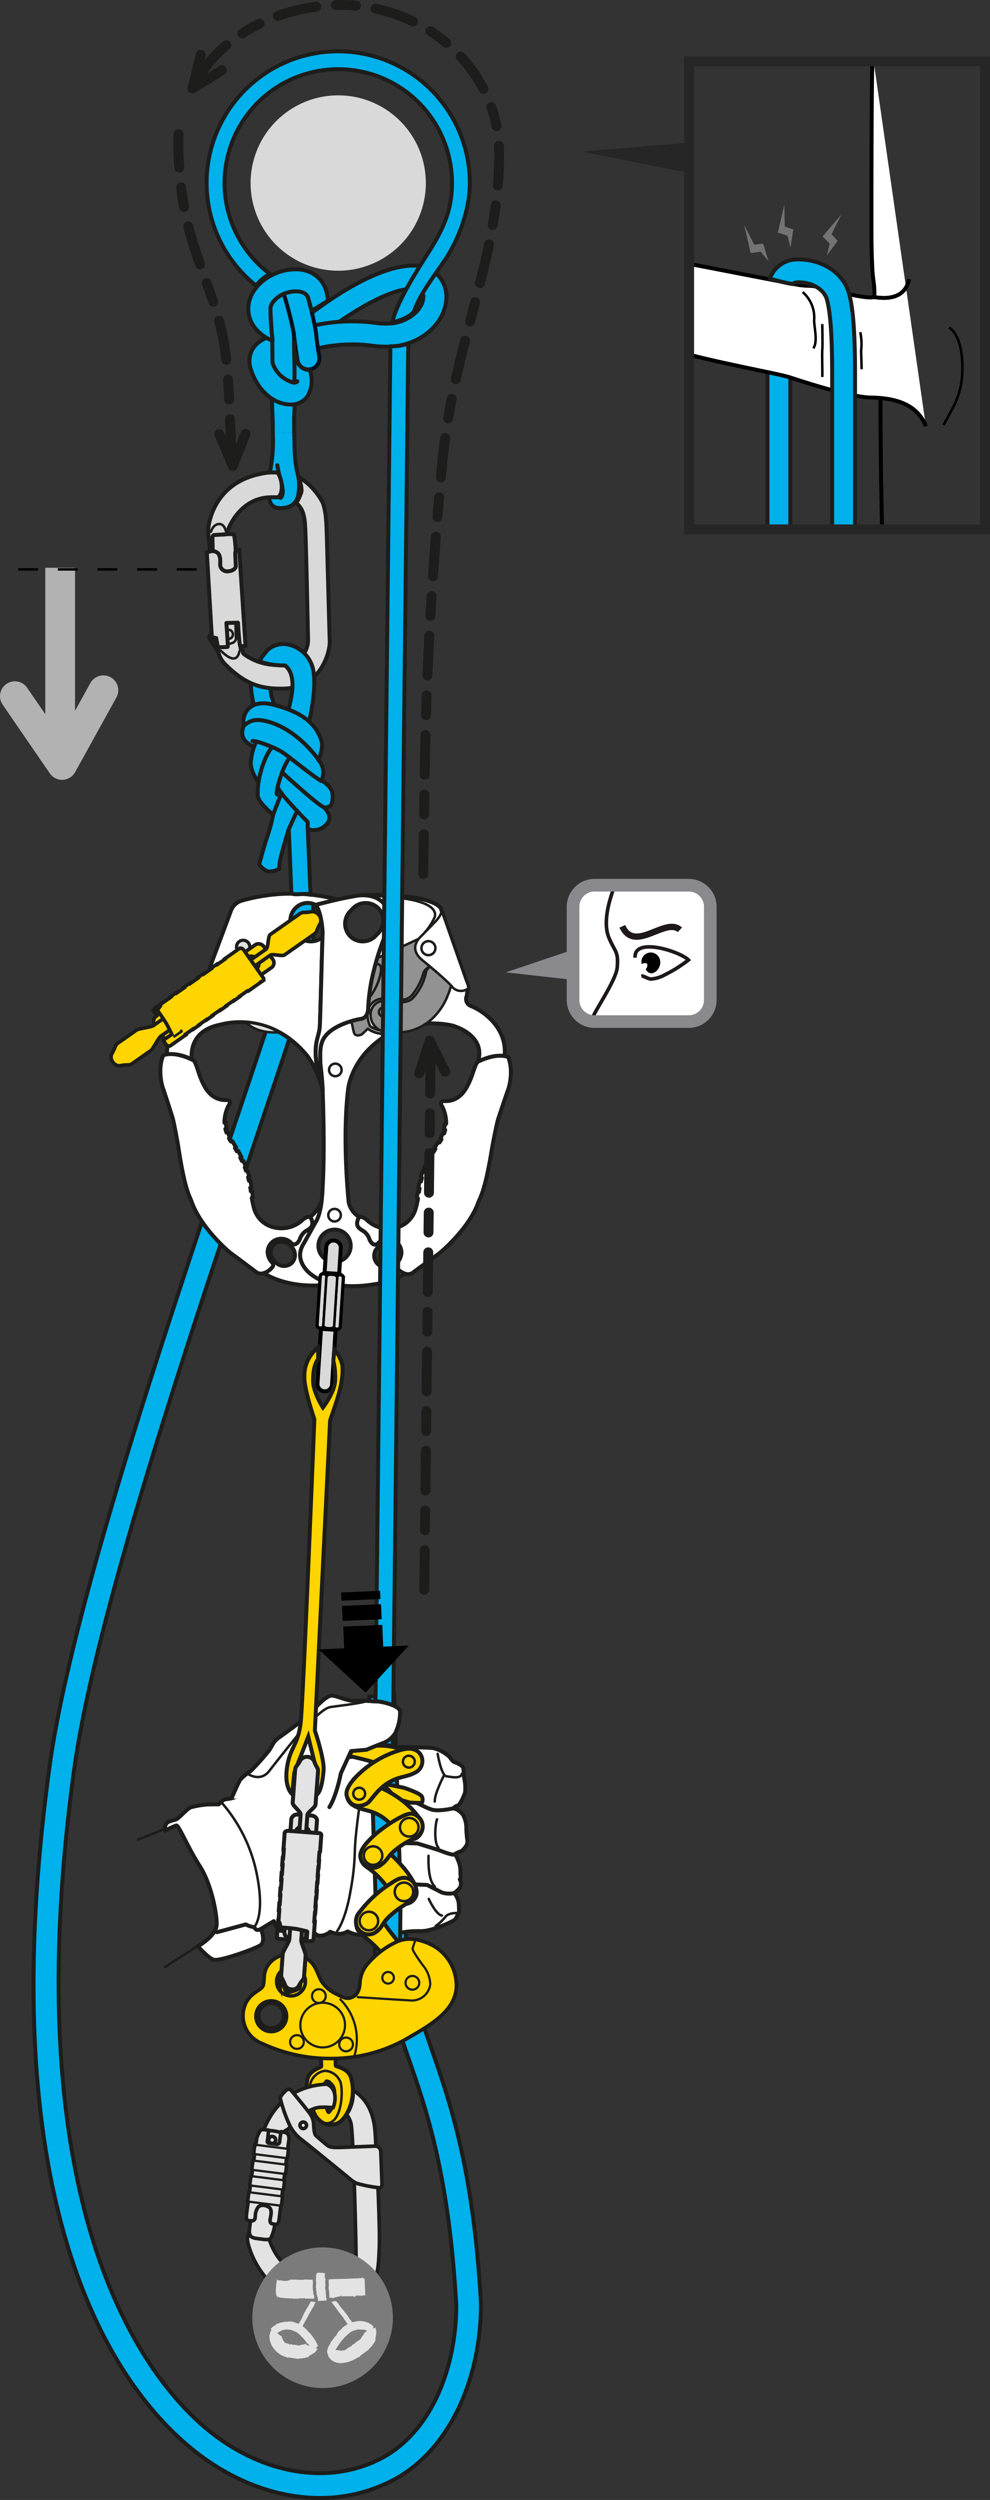 <svg xmlns="http://www.w3.org/2000/svg" xmlns:xlink="http://www.w3.org/1999/xlink" viewBox="0 0 219.584 554.048"><rect x="0" y="0" width="219.584" height="554.048" fill="#333333" stroke="none"/><defs><clipPath id="clip-path"><rect x="152.849" y="13.582" width="65.635" height="103.744" fill="none" stroke="#262626" stroke-miterlimit="10" stroke-width="2.2"/></clipPath></defs><title>ZIGZAG-11-securisation-ASCENTREE-5</title><g id="Calque_2" data-name="Calque 2"><g id="Calque_1-2" data-name="Calque 1"><path d="M95.782,454.282c-3.26-9.377-5.838-16.785-5.838-28.767h-5.5c0,12.916,2.848,21.098,6.143,30.576,4.002,11.506,8.984,25.832,10.607,54.772,0,14.652-5.984,28.441-16.709,34-10.688,5.537-24.068,3.902-35.795-4.373-11.25-7.936-46.814-42.094-32.23-148.399,4.646-33.861,26.193-97.809,40.453-140.121,8.762-26,12.635-37.621,12.635-40.641,0-3.09-.045-7.584-.105-12.088a5.46,5.46,0,0,0-5.254.754c-.078,4.361-.141,8.584-.141,11.322-.09,2.522-6.043,20.189-12.348,38.897C37.376,292.723,15.73,356.965,11.011,391.342-3.585,497.737,30.281,534.231,45.519,544.983c8.09,5.709,16.928,8.625,25.422,8.625a34.75,34.75,0,0,0,16.076-3.863c12.611-6.537,19.668-22.414,19.668-39.191C105.019,480.844,99.896,466.12,95.782,454.282Z" fill="#00b1eb" stroke="#1d1d1b" stroke-miterlimit="10" stroke-width="0.88"/><path d="M107.767,224.928a13.807,13.807,0,0,0-3.494-2.055,1.64,1.64,0,0,1-.754-2.125,8.034,8.034,0,0,1,.344-1.711s.137-.207-.481-1.713l-5.478-15.617s.137-1.576-5.41-2.672a54.556,54.556,0,0,0-12.006-.623l-.004.002a5.603,5.603,0,0,1,5.457,3.135,6.104,6.104,0,0,1,0,4.562,53.584,53.584,0,0,0-2.969,8.748,41.455,41.455,0,0,0-1.324,8.697c-.002.178-.027,2.178-1.826,2.283,0,0-7.58,1.279-8.539,5.572,0,0-.459,1.049-.184,4.795,0,0,.387,3.025.465,5.504.519,14.393,0,21.328,0,21.328-.172,6.07-1.561,7.805-1.561,7.805l-2.602,4.68c-2.254,3.473.693,6.131,1.213,6.592,3.541,3.137,9.539,3.311,14.219,2.539a19.177,19.177,0,0,0,7.055-2.377l-.004-.004-.002.004c-.037-.014-.072-.029-.109-.041-.029-.01-.062-.019-.092-.031-.049-.021-.1-.041-.148-.062-.023-.01-.049-.02-.072-.031-.061-.025-.115-.055-.168-.082-.014-.004-.025-.014-.039-.018-.066-.033-.129-.072-.191-.107l-.043-.027c-.045-.027-.088-.057-.129-.084a.612.612,0,0,1-.059-.041c-.033-.023-.068-.045-.098-.07-.021-.014-.039-.031-.059-.043-.027-.024-.055-.045-.082-.066-.02-.016-.035-.029-.055-.045a.548.548,0,0,0-.072-.06.33.33,0,0,0-.047-.045c-.021-.02-.041-.039-.06-.059-.012-.014-.027-.025-.043-.041a.651.651,0,0,0-.049-.053.215.215,0,0,0-.037-.035.325.325,0,0,0-.037-.047l-.031-.031c-.012-.016-.021-.029-.033-.043l-.018-.021a.302.302,0,0,1-.027-.033c-.006-.004-.01-.014-.012-.016l-.02-.025-.006-.006-.006-.012a.736.736,0,0,1,.045-1.141,3.542,3.542,0,0,0,.959-2.147,2.969,2.969,0,0,0-2.283-3.014,3.074,3.074,0,0,0-2.857.773.883.883,0,0,1-1.07.277,2.344,2.344,0,0,1-.455-.365,2.791,2.791,0,0,1-.502-.961,3.491,3.491,0,0,0-1.324-1.641,4.491,4.491,0,0,1-.959-.688c-.896-.959.092-2.373.092-2.373a5.173,5.173,0,0,1-2.33-3.15S75.847,252.6,77.218,241.366c0,0,.686-7.672,9.453-12.467a21.494,21.494,0,0,1,13.56-1.641s7.709,1.959,5.771,8.051c2.904-1.41,4.859-1.43,5.885-1.262C111.991,233.473,112.636,228.901,107.767,224.928ZM83.812,276.452l.215-.227a2.523,2.523,0,0,1,3.537-.34l.156.146a2.526,2.526,0,0,1-.15,3.551l-.215.229a2.53,2.53,0,0,1-3.541.342l-.154-.148A2.523,2.523,0,0,1,83.812,276.452Zm-6.023-.359a3.583,3.583,0,1,1-3.582-3.584A3.582,3.582,0,0,1,77.788,276.092Z" fill="#fff" stroke="#1d1d1b" stroke-linecap="round" stroke-linejoin="round" stroke-width="0.88"/><path d="M75.595,269.311a1.391,1.391,0,1,1-1.389-1.393A1.39,1.39,0,0,1,75.595,269.311Z" fill="none" stroke="#1d1d1b" stroke-linecap="round" stroke-linejoin="round" stroke-width="0.55"/><path d="M75.767,237.119a1.392,1.392,0,1,1-1.391-1.393A1.391,1.391,0,0,1,75.767,237.119Z" fill="none" stroke="#1d1d1b" stroke-linecap="round" stroke-linejoin="round" stroke-width="0.55"/><path d="M78.982,200.782a4.617,4.617,0,0,0-.883.725l-.332.351a3.965,3.965,0,0,0-.133,5.592l.143.137" fill="none" stroke="#1d1d1b" stroke-linecap="round" stroke-linejoin="round" stroke-width="0.55"/><path d="M68.614,282.116c-.52-.461-3.467-3.119-1.213-6.592l2.602-4.68s.889-1.113,1.334-4.683a8.752,8.752,0,0,1-2.52,3.558h.002s.973,1.426.062,2.377a4.553,4.553,0,0,1-.967.672,3.499,3.499,0,0,0-1.344,1.627,2.805,2.805,0,0,1-.514.953,2.379,2.379,0,0,1-.459.361.884.884,0,0,1-1.066-.291,3.071,3.071,0,0,0-2.848-.805A2.966,2.966,0,0,0,59.364,277.6a3.542,3.542,0,0,0,.934,2.156.738.738,0,0,1,.033,1.143,3.737,3.737,0,0,1-1.852,1.252c6.67,4.084,15.266,2.422,15.266,2.422A11.45,11.45,0,0,1,68.614,282.116ZM64.763,279.85l-.154.145a2.522,2.522,0,0,1-3.539-.342l-.215-.227a2.524,2.524,0,0,1-.152-3.549l.156-.15a2.528,2.528,0,0,1,3.539.344l.215.227A2.524,2.524,0,0,1,64.763,279.85Z" fill="#fff"/><path d="M68.614,282.116c-.52-.461-3.467-3.119-1.213-6.592l2.602-4.68s.889-1.113,1.334-4.683a8.752,8.752,0,0,1-2.52,3.558h.002s.973,1.426.062,2.377a4.553,4.553,0,0,1-.967.672,3.499,3.499,0,0,0-1.344,1.627,2.805,2.805,0,0,1-.514.953,2.379,2.379,0,0,1-.459.361.884.884,0,0,1-1.066-.291,3.071,3.071,0,0,0-2.848-.805A2.966,2.966,0,0,0,59.364,277.6a3.542,3.542,0,0,0,.934,2.156.738.738,0,0,1,.033,1.143,3.737,3.737,0,0,1-1.852,1.252c6.67,4.084,15.266,2.422,15.266,2.422A11.45,11.45,0,0,1,68.614,282.116ZM64.763,279.85l-.154.145a2.522,2.522,0,0,1-3.539-.342l-.215-.227a2.524,2.524,0,0,1-.152-3.549l.156-.15a2.528,2.528,0,0,1,3.539.344l.215.227A2.524,2.524,0,0,1,64.763,279.85Z" fill="none" stroke="#1d1d1b" stroke-linecap="round" stroke-linejoin="round" stroke-width="0.88"/><path d="M86.671,228.899a5.959,5.959,0,0,1-5.096-.906l-1.279,1.221s-1.502.832-1.832-.502c0,0-2.42-10.748-2.42-11.586,0-1.416,2.002-2.166,2.002-2.166l15.418-7.168s2.188-1.016,3.502.668c1.5,1.916.752,3.832-1.416,5.416l-1.25,1.084a2.894,2.894,0,0,0-.441.9,12.857,12.857,0,0,1-2.557,4.775c-1.379,1.685-5.383.81-5.383.81a3.448,3.448,0,0,0-3.734,1.279c-1.281,1.713-.305,4.137-.305,4.137l.176.52a5.132,5.132,0,0,0,4.391.773s.504.494.225.744" fill="#929292" stroke="#1d1d1b" stroke-linecap="round" stroke-linejoin="round" stroke-width="0.55"/><path d="M99.3,220.627s-3.168,9.584-13.752,8.084a3.868,3.868,0,0,1-3.334-4.332s.418-3.336,4.5-2.42c0,0,3.584.752,4.918-.834a11.898,11.898,0,0,0,2.918-6,6.29,6.29,0,0,1,1.918-1.752,2.102,2.102,0,0,1,2.75.418S101.47,215.625,99.3,220.627Z" fill="#929292" stroke="#1d1d1b" stroke-linecap="round" stroke-linejoin="round" stroke-width="0.55"/><path d="M86.048,224.293a1,1,0,1,1-1.002-1A1.0 1,0,0,1,86.048,224.293Z" fill="none" stroke="#1d1d1b" stroke-linecap="round" stroke-linejoin="round" stroke-width="0.55"/><path d="M84.484,215.401a13.024,13.024,0,0,1-3.252,6.502,9.031,9.031,0,0,1-1.277.943,11.372,11.372,0,0,1-1.598.746l-1.351-6.26a.775.775,0,0,1,.084-.551c.156-.295.549-.621,1.461-.994l3.664-1.709S84.892,212.481,84.484,215.401Z" fill="none" stroke="#1d1d1b" stroke-linecap="round" stroke-linejoin="round" stroke-width="0.55"/><path d="M51.038,210.813a3.085,3.085,0,0,0,2.891,1.924,2.948,2.948,0,1,0,0-5.891,3.155,3.155,0,0,0-1.697.486" fill="none" stroke="#1d1d1b" stroke-linecap="round" stroke-linejoin="round" stroke-width="0.55"/><path d="M70.187,235.614c-.588-4.699.508-5.623.73-7.9.11-1.125.429-14.599.611-20.024a3.962,3.962,0,0,1-5.572-.439l-.334-.35a3.963,3.963,0,0,1-.135-5.592l.248-.236a3.778,3.778,0,0,1,4.342-.482c-.01-.015-.019-.032-.03-.047,0,0,2.246-.602,4.816-1.182a40.17,40.17,0,0,0-21.357.275,3.653,3.653,0,0,0-2.363,2.44l-6.059,16.254s.959,3.105-.223,4.062c0,0-7.752,1.922-7.836,11.275a9.665,9.665,0,0,1,5.516,1.154c-.189-1.762-.074-6.572,6.531-7.773,0,0,10.715-3.324,19.139,7.02a21.229,21.229,0,0,1,3.352,7.643s-.332-1.555-.693-2.904A24.934,24.934,0,0,1,70.187,235.614ZM53.929,211.252a1.393,1.393,0,1,1,1.393-1.392A1.392,1.392,0,0,1,53.929,211.252Z" fill="#fff"/><path d="M70.187,235.614c-.588-4.699.508-5.623.73-7.9.11-1.125.429-14.599.611-20.024a3.962,3.962,0,0,1-5.572-.439l-.334-.35a3.963,3.963,0,0,1-.135-5.592l.248-.236a3.778,3.778,0,0,1,4.342-.482c-.01-.015-.019-.032-.03-.047,0,0,2.246-.602,4.816-1.182a40.17,40.17,0,0,0-21.357.275,3.653,3.653,0,0,0-2.363,2.44l-6.059,16.254s.959,3.105-.223,4.062c0,0-7.752,1.922-7.836,11.275a9.665,9.665,0,0,1,5.516,1.154c-.189-1.762-.074-6.572,6.531-7.773,0,0,10.715-3.324,19.139,7.02a21.229,21.229,0,0,1,3.352,7.643s-.332-1.555-.693-2.904A24.934,24.934,0,0,1,70.187,235.614ZM53.929,211.252a1.393,1.393,0,1,1,1.393-1.392A1.392,1.392,0,0,1,53.929,211.252Z" fill="none" stroke="#1d1d1b" stroke-linecap="round" stroke-linejoin="round" stroke-width="0.88"/><path d="M54.628,226.594a18.161,18.161,0,0,1,7.34,2.176C56.581,229.127,54.628,226.594,54.628,226.594Zm-2.092-16.734a1.393,1.393,0,1,1,1.393,1.393A1.392,1.392,0,0,1,52.536,209.86Z" fill="#e3e3e3" stroke="#1d1d1b" stroke-linecap="round" stroke-linejoin="round" stroke-width="0.55"/><path d="M82.15,198.559s12.139.006,14.072,3.227a1.698,1.698,0,0,1,.188,1.49,14.602,14.602,0,0,1-2.191,3.381" fill="none" stroke="#1d1d1b" stroke-linecap="round" stroke-linejoin="round" stroke-width="0.55"/><path d="M103.863,219.037s.137-.207-.481-1.713l-5.478-15.617s.301.963-1.682,2.897c0,0-2.221,2.289-2.658,2.725-.438.438-3.307,2.871.391,5.693,0,0,5.479,4.463,6.471,5.838A2.583,2.583,0,0,0,103.863,219.037Z" fill="#fff" stroke="#1d1d1b" stroke-linecap="round" stroke-linejoin="round" stroke-width="0.55"/><path d="M96.575,210.133a1.549,1.549,0,1,1-1.549-1.551A1.549,1.549,0,0,1,96.575,210.133Z" fill="none" stroke="#1d1d1b" stroke-linecap="round" stroke-linejoin="round" stroke-width="0.55"/><path d="M35.65,235.993a10.029,10.029,0,0,1,.529-2.092s2.248-1.16,6.789,1.129c0,0,.273.049,1.064,2.57,0,0,1.01,3.391,2.549,4.777a4.748,4.748,0,0,0,3.682,1.414s1.324-.029.397,1.283a8.312,8.312,0,0,0-.801,2.623,5.605,5.605,0,0,0-.072,1.135s.065-.016.158-.037a1.236,1.236,0,0,1,.129-.021c.008.1.027.303.037.399a.455.455,0,0,0,.006.047c.01.09.021.184.035.275.004.014.004.029.008.047.014.09.031.184.049.273a.072.072,0,0,1,.004.024c.019.094.039.184.062.273v.006l-.291.072a8.075,8.075,0,0,0,.232.791l.293-.074c.023.065.047.133.072.193v.006c.021.059.045.117.068.176l.004.018c.049.115.096.227.143.33l.004.008c.022.051.043.1.065.143l.008.014c.045.094.088.182.129.262l.006.012c.018.035.037.072.055.105v.002l-.279.102c.125.231.209.359.209.359.08.123.152.24.231.359l.275-.102c.322.502.615.982.889,1.439v.002l-.283.088c.15.25.291.492.426.729l.283-.088c.133.238.262.473.387.697a.112.112,0,0,0,.018.033c.057.107.115.215.172.322.004.008.008.02.014.029.059.109.115.219.17.326l-.287.084c.133.256.254.508.369.748l.287-.084c.121.254.232.498.338.734l.002.006c.053.115.1.23.146.344l.004.008c.047.111.096.219.139.328v.002l-.293.076c.107.268.207.525.297.771l.291-.074v.006q.202.56.344,1.057c.006.008.006.018.01.021.029.107.061.215.088.318h.002l-.297.065c.074.277.143.543.197.797l.297-.062c.031.137.059.266.084.395l.006.025c.027.125.051.248.074.365a.178.178,0,0,0,.004.035c.022.119.043.234.065.348a.03.03,0,0,0,.004.016c.021.123.041.234.061.344v.008l-.297.057.002.006c.051.275.092.541.127.805l.297-.055.004.021c.014.09.021.184.035.273l.012.103c.01.065.018.129.021.197.006.033.01.07.014.107.008.066.014.133.021.197.004.035.008.066.012.103.01.094.031.334.047.435.002.016-.258.047-.256.059a18.265,18.265,0,0,0,.627,2.746,5.962,5.962,0,0,0,4.311,3.814,6.865,6.865,0,0,0,6.217-1.557c1.049-1.025,1.824-.746,1.824-.746s.973,1.426.062,2.377a4.552,4.552,0,0,1-.967.672,3.499,3.499,0,0,0-1.344,1.627,2.805,2.805,0,0,1-.514.953,2.377,2.377,0,0,1-.459.361.884.884,0,0,1-1.066-.291,3.071,3.071,0,0,0-2.848-.805A2.966,2.966,0,0,0,59.365,277.6a3.542,3.542,0,0,0,.933,2.156.738.738,0,0,1,.033,1.143,3.767,3.767,0,0,1-2.195,1.342,1.78,1.78,0,0,1-1.514-.473s-4.572-3.434-5.297-3.945c-.725-.508-6.828-5.785-8.861-11.609-.416-1.201-1.479-2.391-2.961-12.365,0,0-.854-4.896-1.25-6.223,0,0-1.85-5.822-2.16-6.604A12.752,12.752,0,0,1,35.65,235.993Z" fill="#fff" stroke="#1d1d1b" stroke-linecap="round" stroke-linejoin="round" stroke-width="0.88"/><path d="M113.247,236.389a10.385,10.385,0,0,0-.504-2.102s-2.238-1.185-6.805,1.051c0,0-.274.045-1.096,2.557,0,0-1.049,3.379-2.602,4.75a4.752,4.752,0,0,1-3.699,1.371s-1.322-.049-.412,1.277a8.34,8.34,0,0,1,.769,2.633,5.558,5.558,0,0,1,.061,1.133s-.065-.016-.16-.035c-.066-.016-.129-.023-.129-.023-.008.098-.029.301-.039.398-.004.014-.004.031-.008.043-.01.094-.023.185-.039.275a.383.383,0,0,1-.008.047c-.016.09-.029.184-.051.273a.072.072,0,0,1-.006.021c-.021.092-.043.188-.064.275v.002l.293.08c-.072.279-.156.543-.244.785l-.293-.076c-.021.066-.047.133-.072.195v.002c-.027.062-.049.119-.072.178l-.006.016c-.047.117-.1.227-.146.328l-.004.014c-.021.047-.043.094-.064.137l-.006.014c-.045.094-.094.182-.131.262l-.01.012c-.018.035-.035.07-.055.104v.002l.273.105c-.123.229-.209.357-.209.357-.08.119-.156.236-.233.353l-.275-.1q-.489.744-.906,1.426h0l.283.092c-.154.248-.297.488-.434.725l-.283-.09c-.139.236-.27.467-.397.691a.096.096,0,0,1-.018.029c-.059.111-.115.215-.174.322-.006.01-.01.021-.016.031-.059.109-.117.219-.176.326l.289.086c-.139.254-.262.502-.379.744l-.287-.086c-.125.25-.238.494-.344.731l-.004.002c-.053.115-.103.229-.15.342l-.006.008c-.047.111-.094.219-.139.328l-.002.002.291.078c-.111.266-.209.523-.303.77l-.291-.078-.002.004c-.139.373-.256.725-.357,1.057-.004.006-.004.014-.008.018-.031.111-.06.213-.092.316v.002l.293.065c-.078.279-.146.547-.207.797l-.295-.064c-.031.137-.06.268-.088.395a.186.186,0,0,0-.008.025c-.025.125-.051.246-.074.365a.202.202,0,0,0-.008.033c-.025.117-.047.233-.068.35l-.004.019c-.021.113-.043.227-.064.336v.008l.297.059-.004.008c-.053.274-.096.541-.135.803l-.295-.059a.068.068,0,0,1-.006.021c-.012.094-.025.184-.037.273-.006.035-.01.068-.014.103-.008.065-.018.129-.025.193-.004.039-.01.072-.014.111-.008.066-.018.131-.025.197-.004.035-.008.066-.014.1-.008.096-.033.34-.051.438,0,.018.258.053.258.062a17.895,17.895,0,0,1-.66,2.734,5.96,5.96,0,0,1-4.354,3.769,6.876,6.876,0,0,1-6.201-1.631c-1.035-1.035-1.812-.767-1.812-.767s-.988,1.414-.092,2.373a4.491,4.491,0,0,0,.959.688,3.491,3.491,0,0,1,1.324,1.641,2.791,2.791,0,0,0,.502.961,2.344,2.344,0,0,0,.455.365.883.883,0,0,0,1.07-.277,3.074,3.074,0,0,1,2.857-.773,2.969,2.969,0,0,1,2.283,3.014,3.542,3.542,0,0,1-.959,2.147.736.736,0,0,0-.045,1.141,3.779,3.779,0,0,0,2.18,1.369,1.791,1.791,0,0,0,1.52-.455s4.611-3.379,5.342-3.881,6.894-5.709,8.994-11.508c.434-1.195,1.508-2.375,3.107-12.328,0,0,.912-4.889,1.322-6.213,0,0,1.916-5.797,2.238-6.574A12.738,12.738,0,0,0,113.247,236.389Z" fill="#fff" stroke="#1d1d1b" stroke-linecap="round" stroke-linejoin="round" stroke-width="0.88"/><path d="M94.452,40.567A19.433,19.433,0,1,1,75.021,21.131,19.431,19.431,0,0,1,94.452,40.567Z" fill="#d9d9d9"/><path d="M51.435,101.694c-.621-10.316-.484-20.234-2.272-28.27-2.125-9.56-7.57-19.146-8.94-31.512,0,0-.949-8.029-.613-12.16" fill="none" stroke="#1d1d1b" stroke-linecap="round" stroke-linejoin="round" stroke-width="2.2" stroke-dasharray="8.8 4.4 4.4 4.4"/><path d="M93.876,193.686c.422-23.865.019-46.35,4.193-90.892C100.589,75.946,110.72,57.512,110.72,34.057c0-18.738-16.367-32.957-35.103-32.957-12.947,0-26.303,6.277-32.022,16.943" fill="none" stroke="#1d1d1b" stroke-linecap="round" stroke-linejoin="round" stroke-width="2.2" stroke-dasharray="8.8 4.4 4.4 4.4"/><polyline points="47.081 141.25 51.323 147.678 52.767 140.147" fill="none" stroke="#1d1d1b" stroke-linecap="round" stroke-linejoin="round" stroke-width="2.2"/><polyline points="44.521 12.129 42.681 19.612 49.191 15.555" fill="none" stroke="#1d1d1b" stroke-linecap="round" stroke-linejoin="round" stroke-width="2.2"/><polyline points="48.644 96.182 51.634 103.28 54.435 96.139" fill="none" stroke="#1d1d1b" stroke-linecap="round" stroke-linejoin="round" stroke-width="2.2"/><g clip-path="url(#clip-path)"><rect x="170.218" y="75.998" width="5.08" height="44.172" fill="#00b1eb" stroke="#1d1d1b" stroke-miterlimit="10" stroke-width="0.88"/><path d="M205.357,94.457c-2.037-5.189-7.316-6.285-12.279-6.35-4-.053-13.338-2.963-17.783-4.445-3.701-1.236-29.859-5.57-32.279-8.912-2.174-3.006-2.316-5.269-1.959-9,.219-2.256,1.496-8.254,4.449-8.619,2.684.369,26.162,5.027,30.873,5.869a16.646,16.646,0,0,0,2.938.336,6.517,6.517,0,0,1,.771.037c3.533.35,11.041,3,13.803,2.473.225-1.891-.271-3.941-.381-5.85-.156-2.824-.221-5.633-.221-8.477,0-3.666-.031-35.766.275-39.381" fill="#fff" stroke="#000" stroke-miterlimit="10" stroke-width="0.88"/><path d="M195.3,88.373c-.025,11.396.17,23.525.529,34.881" fill="none" stroke="#000" stroke-miterlimit="10" stroke-width="0.88"/><path d="M193.89,65.846c4.904.773,7.127-.977,7.764-3.992" fill="none" stroke="#000" stroke-miterlimit="10" stroke-width="0.88"/><path d="M210.546,72.604c3.32,2.193,3.322,10.127,2.379,13.703-.85,3.227-2.133,5.031-3.652,7.893" fill="none" stroke="#000" stroke-miterlimit="10" stroke-width="0.55"/><path d="M145.505,57.131c1.582.566,2.73,5.396,2.918,7.094a18.518,18.518,0,0,1-.168,4.656,14.298,14.298,0,0,1-3.598,7.836" fill="none" stroke="#000" stroke-miterlimit="10" stroke-width="0.55"/><path d="M189.652,118.383h-5.08V83.12c0-11.236-.668-14.959-1.17-16.779-.514-1.875-2.85-3.771-6.322-3.771-.867,0-1.131.281-1.23.387-1.721-.254-2.635-.57-5.101-1.17a6.831,6.831,0,0,1,1.375-2.283,6.51,6.51,0,0,1,4.957-2.014c5.394,0,10.01,3.084,11.225,7.502.664,2.428,1.348,6.479,1.348,18.129Z" fill="#00b1eb" stroke="#1d1d1b" stroke-miterlimit="10" stroke-width="0.88"/><path d="M178.027,64.729a7.451,7.451,0,0,1,2.551,6.217c0,1.705.869,4.795-.188,6.26" fill="none" stroke="#000" stroke-miterlimit="10" stroke-width="0.55"/><path d="M190.816,73.614a12.762,12.762,0,0,1,.19,3.971c0,1.441.096,2.814.096,4.254" fill="none" stroke="#000" stroke-miterlimit="10" stroke-width="0.55"/><path d="M182.384,71.805c0,.738.084,4.752.016,5.463-.115,1.119.045,5.186-.016,6.289" fill="none" stroke="#000" stroke-miterlimit="10" stroke-width="0.55"/><polygon points="165.066 49.862 166.497 56.104 168.708 55.778 170.448 57.854 169.277 53.991 167.281 54.217 165.066 49.862" fill="#737373"/><polygon points="173.972 45.317 172.532 51.553 174.665 52.229 175.327 54.856 175.958 50.871 174.06 50.2 173.972 45.317" fill="#737373"/><polygon points="186.613 47.532 182.452 52.401 184.032 53.981 183.406 56.618 185.806 53.371 184.433 51.903 186.613 47.532" fill="#737373"/></g><rect x="152.849" y="13.582" width="65.635" height="103.744" fill="none" stroke="#262626" stroke-miterlimit="10" stroke-width="2.2"/><polyline points="152.173 38.19 129.105 33.606 152.906 31.59" fill="#262626"/><line x1="13.345" y1="125.832" x2="13.345" y2="168.463" fill="none" stroke="#b2b2b2" stroke-linejoin="round" stroke-width="6.6"/><polyline points="22.931 152.981 13.771 169.53 3.3 154.291" fill="none" stroke="#b2b2b2" stroke-linecap="round" stroke-linejoin="round" stroke-width="6.6"/><line x1="4.021" y1="126.19" x2="44.351" y2="126.19" fill="none" stroke="#000" stroke-width="0.55" stroke-dasharray="4.4 4.4"/><path d="M73.652,306.829a1.623,1.623,0,0,1-1.721,1.514h0a1.621,1.621,0,0,1-1.514-1.719l1.941-30.184a1.618,1.618,0,0,1,1.719-1.514h0a1.621,1.621,0,0,1,1.512,1.723Z" fill="#d9d9d9" stroke="#000" stroke-width="0.88"/><path d="M71.648,282.37a.578.578,0,0,0-.543.598l-.68,10.607a.576.576,0,0,0,.459.662l3.957.256a.577.577,0,0,0,.541-.598l.682-10.605a.575.575,0,0,0-.459-.666Z" fill="#d9d9d9" stroke="#000" stroke-width="0.88"/><path d="M71.96,281.948c-.238-.018-.445.26-.469.619l-.734,11.424c-.023.355.149.658.387.676l3.385.215c.24.018.449-.262.473-.619l.732-11.424c.023-.357-.148-.658-.387-.674Z" fill="#d9d9d9" stroke="#000" stroke-width="0.55"/><path d="M71.648,282.37a.578.578,0,0,0-.543.598l-.68,10.607a.576.576,0,0,0,.459.662l3.957.256a.577.577,0,0,0,.541-.598l.682-10.605a.575.575,0,0,0-.459-.666Z" fill="#d9d9d9" stroke="#000" stroke-width="0.88"/><path d="M71.648,282.37a.578.578,0,0,0-.543.598l-.68,10.607a.576.576,0,0,0,.459.662l.293.02a.575.575,0,0,0,.539-.596l.68-10.607a.576.576,0,0,0-.457-.666Z" fill="#d9d9d9" stroke="#000" stroke-width="0.55"/><path d="M75.325,282.606a.574.574,0,0,0-.539.598l-.684,10.611a.576.576,0,0,0,.459.658l.293.021a.58.58,0,0,0,.541-.6l.682-10.605a.578.578,0,0,0-.459-.666Z" fill="#d9d9d9" stroke="#000" stroke-width="0.55"/><path d="M73.372,282.481c-.514-.035-.945.221-.967.572l-.684,10.607c-.021.348.373.656.885.688l.547.035c.506.035.939-.223.965-.568l.68-10.609c.022-.352-.373-.658-.885-.69Z" fill="#d9d9d9" stroke="#000" stroke-width="0.55"/><path d="M30.642,407.666l9.35-3.695s6.586,8.826,6.592,9.031c.006.203,2.68,9.166,2.68,9.166l-1.148,6.055s-4.666,3.32-6.367,4.408c-3.484,2.209-5.123,3.312-5.123,3.312" fill="none" stroke="#1d1d1b" stroke-linecap="round" stroke-linejoin="round" stroke-width="0.55"/><path d="M36.603,405.702s-.254-1.541.879-1.984c1.135-.447,1.344-.254,2.064-.82.727-.562,2.094-2.166,2.893-2.395a21.147,21.147,0,0,1,3.564-.592c.877-.031,2.502-.021,2.502-.021s.977-1.109,1.514-1.127a11.705,11.705,0,0,0,1.744-.33L74.05,389.963s9.279-1.393,10.748-1.848a18.352,18.352,0,0,1,4.699-.971c.812.111,5.678.076,6.766.312a8.497,8.497,0,0,1,3.445,1.908c.352.533.85,1.121,1.125,1.182.266.06,1.844.68,1.934,1.353.094.674.137,1.955.137,1.955a9.876,9.876,0,0,1,.254,3.369c-.312.963-1.127,2.814-1.73,2.969a1.451,1.451,0,0,0-.855.566,3.853,3.853,0,0,1,2.139,1.482,5.989,5.989,0,0,1,.719,3.018,24.343,24.343,0,0,0,.219,2.561,1.92,1.92,0,0,1-.229,1.225s-.709,1.109-1.24,1.26a6.854,6.854,0,0,0-1.264.584,9.304,9.304,0,0,1,1.102,2.664c.174,1.143.049,1.486.139,2.092a1.077,1.077,0,0,1-.176.881,1.836,1.836,0,0,1,.06,1.758,5.065,5.065,0,0,1-1.307,1.26,4.368,4.368,0,0,1,1.025,2.332c.041,1.213.129,1.887-.064,2.102-.195.207-.363,1.221-1.092,1.65-.729.434-4.986,2.471-7.422,2.35a21.414,21.414,0,0,0-5.453.59c-.877.162-2.684.498-3.373.18-.688-.315-2.6-.924-2.6-.924a3.358,3.358,0,0,1-2.469.963,8.543,8.543,0,0,1-2.189-.734,3.697,3.697,0,0,1-1.803.537,4.654,4.654,0,0,1-2.045-.473,3.651,3.651,0,0,1-2.068.875,1.678,1.678,0,0,1-1.369-.559s-.117.344-1.209.242a4.732,4.732,0,0,1-1.84-.547,4.05,4.05,0,0,1-1.844-.609c-.424-.455-.555-.451-.963-.375-.399.082-2.631.092-2.852-.377a8.042,8.042,0,0,1-.375-1.002l-2.842,1.723s1.102,2.734-.08,3.584c-1.189.848-9.07,3.619-10.367,3.254-1.293-.361-3.545-2.986-3.545-2.986s4.109-2.299,4.164-4.805c.047-2.5-1.191-9.016-3.756-12.98-2.568-3.967-4.664-9.131-5.197-8.976C38.568,404.723,36.603,405.702,36.603,405.702Z" fill="#fff" stroke="#1d1d1b" stroke-linecap="round" stroke-linejoin="round" stroke-width="0.88"/><path d="M48.115,428.223l6.402-1.729a5.227,5.227,0,0,0,1.647.576c.402-.06.441,1.156,1.725.416" fill="none" stroke="#1d1d1b" stroke-linecap="round" stroke-linejoin="round" stroke-width="0.88"/><path d="M56.382,427.067s2.496-2.295.545-11.869a34.241,34.241,0,0,0-7.621-15.533" fill="none" stroke="#1d1d1b" stroke-linecap="round" stroke-linejoin="round" stroke-width="0.55"/><path d="M100.572,400.76s-3.334.769-4.834.275c-1.504-.49-3.16-1.516-3.709-1.59a11.867,11.867,0,0,0-3.287.025c-.48.242-3.606-.055-4.322.014" fill="none" stroke="#1d1d1b" stroke-linecap="round" stroke-linejoin="round" stroke-width="0.88"/><path d="M84.63,408.307a39.582,39.582,0,0,1,5.41.176c.635.025,2.481.051,2.481.051s4.008,1.221,4.83,1.508c.816.285,2.873,1.166,3.543.959" fill="none" stroke="#1d1d1b" stroke-linecap="round" stroke-linejoin="round" stroke-width="0.88"/><path d="M100.734,419.543a5.189,5.189,0,0,1-2.799-.15c-.6-.34-3.211-1.65-3.211-1.65s-2.793-.082-3.744-.236c-.953-.146-2.58-.225-2.58-.225l-3.103.061" fill="none" stroke="#1d1d1b" stroke-linecap="round" stroke-linejoin="round" stroke-width="0.88"/><path d="M74.798,427.926c1.117-1.482,2.346-5.127,2.943-8.84a53.833,53.833,0,0,0,.963-8.777c.065-3.334.943-9.402.943-9.402s-.127-6.389.65-7.412" fill="none" stroke="#1d1d1b" stroke-linecap="round" stroke-linejoin="round" stroke-width="0.55"/><path d="M97.072,388.692s.795,4.842,1.975,4.979c1.172.143,3.082.637,3.4-.566" fill="none" stroke="#1d1d1b" stroke-linecap="round" stroke-linejoin="round" stroke-width="0.55"/><path d="M98.495,393.422s-2.199,4.219-2.053,5.834" fill="none" stroke="#1d1d1b" stroke-linecap="round" stroke-linejoin="round" stroke-width="0.55"/><path d="M96.935,403.205c-.412,1.096-.725,5.16.307,6.295" fill="none" stroke="#1d1d1b" stroke-linecap="round" stroke-linejoin="round" stroke-width="0.55"/><path d="M95.048,411.288c-.041,1.445-.082,5.5,1.4,6.803" fill="none" stroke="#1d1d1b" stroke-linecap="round" stroke-linejoin="round" stroke-width="0.55"/><path d="M95.103,420.84s1.557,3.459,2.916,3.688" fill="none" stroke="#1d1d1b" stroke-linecap="round" stroke-linejoin="round" stroke-width="0.55"/><path d="M101.243,423.963s-1.891-.025-2.49.898a9.732,9.732,0,0,1-2.098,1.959" fill="none" stroke="#1d1d1b" stroke-linecap="round" stroke-linejoin="round" stroke-width="0.55"/><path d="M81.876,376.006l1.42,44.107-.266,23.729c.017.252,0,.527.006.789a24.442,24.442,0,0,0,5.576-3.205l.248-21.678L87.431,375.573Z" fill="#00b1eb" stroke="#1d1d1b" stroke-miterlimit="10" stroke-width="0.88"/><path d="M89.544,396.194s3.504,1.129,3.977,1.887a1.505,1.505,0,0,1,.021,1.504l-2.562-.082-2.982-.838-3.188-3.43Z" fill="#ffd500" stroke="#1d1d1b" stroke-miterlimit="10" stroke-width="0.88"/><path d="M93.64,405.582c.422-1.246-.537-2.772-2.004-4.361a22.476,22.476,0,0,0-9.168-5.758c-1.654-.559-3.559-1.01-4.895.451a2.808,2.808,0,0,0,.977,4.301c1.912,1.096,3.523.781,5.963,2.307,2.426,1.525,3.603,3.756,4.447,4.443C89.812,407.663,92.626,408.623,93.64,405.582Z" fill="#ffd500" stroke="#1d1d1b" stroke-miterlimit="10" stroke-width="0.88"/><path d="M91.753,417.166c.307.637,1.016,2.076.447,3.205a2.782,2.782,0,0,1-4.701.551c-1.603-1.711-.807-2.106-3.338-4.744-2.523-2.65-3.348-2.269-3.971-3.795a2.743,2.743,0,0,1,1.463-3.603c1.211-.662,2.207-.082,3.365.799a28.431,28.431,0,0,1,3.826,3.592A19.952,19.952,0,0,1,91.753,417.166Z" fill="#ffd500" stroke="#1d1d1b" stroke-miterlimit="10" stroke-width="0.88"/><path d="M90.663,433.723a1.948,1.948,0,0,1-.107,2.621c-.812,1.207-2.141,1.443-3.967-.361-1.307-1.289-.645-1.826-3.121-4.404-2.242-2.338-3.811-2.846-4.33-4.379a2.812,2.812,0,0,1,2.228-3.541c1.514-.18,2.492.1,3.188,1.393C86.327,428.395,88.427,429.942,90.663,433.723Z" fill="#ffd500" stroke="#1d1d1b" stroke-miterlimit="10" stroke-width="0.88"/><path d="M77.644,389.211s3.871.856,5.666,1.478c1.797.613,5.428,1.906,5.941,2.045.51.125,4.326.158,4.252-2.145a3.05,3.05,0,0,0-2.853-3.064c-1.082-.219-2.281-.047-3.125-.283a14.355,14.355,0,0,0-4.016-.348c-1.596.061-5.068.49-5.451,1.088A2.708,2.708,0,0,0,77.644,389.211Z" fill="#ffd500" stroke="#1d1d1b" stroke-miterlimit="10" stroke-width="0.88"/><path d="M76.939,398.11c-.408-1.242.559-2.768,2.041-4.344a22.565,22.565,0,0,1,9.195-5.711c1.672-.537,3.57-.975,4.898.494a2.816,2.816,0,0,1-1.006,4.301c-1.926,1.07-3.531.752-5.977,2.266-2.445,1.508-3.635,3.721-4.482,4.404C80.759,400.219,77.939,401.164,76.939,398.11Z" fill="#ffd500" stroke="#1d1d1b" stroke-miterlimit="10" stroke-width="0.88"/><path d="M81.029,408.791c-.416.562-1.393,1.857-1.037,3.064a2.78,2.78,0,0,0,4.518,1.426c1.889-1.375,1.191-1.908,4.164-4.029,2.986-2.123,3.719-1.6,4.606-2.978a2.737,2.737,0,0,0-.742-3.811c-1.07-.877-2.152-.486-3.463.15a28.584,28.584,0,0,0-4.432,2.805A20.578,20.578,0,0,0,81.029,408.791Z" fill="#ffd500" stroke="#1d1d1b" stroke-miterlimit="10" stroke-width="0.88"/><path d="M79.812,423.69a3.087,3.087,0,0,0-.609,3.377,2.789,2.789,0,0,0,4.459.885c1.445-1.135.844-1.736,3.594-4.018,2.498-2.07,4.115-2.402,4.799-3.863a2.772,2.772,0,0,0-1.662-3.803c-1.482-.361-2.453.326-3.824,1.213A25.999,25.999,0,0,0,79.812,423.69Z" fill="#ffd500" stroke="#1d1d1b" stroke-miterlimit="10" stroke-width="0.88"/><path d="M91.288,418.108a2.054,2.054,0,1,1-2.853-.519A2.054,2.054,0,0,1,91.288,418.108Z" fill="none" stroke="#1d1d1b" stroke-miterlimit="10" stroke-width="0.55"/><path d="M83.517,424.579a2.054,2.054,0,1,1-2.857-.529A2.043,2.043,0,0,1,83.517,424.579Z" fill="none" stroke="#1d1d1b" stroke-miterlimit="10" stroke-width="0.55"/><path d="M84.534,410.227a2.055,2.055,0,1,1-2.799-.781A2.055,2.055,0,0,1,84.534,410.227Z" fill="none" stroke="#1d1d1b" stroke-miterlimit="10" stroke-width="0.55"/><path d="M92.554,403.954a2.054,2.054,0,1,1-2.793-.777A2.038,2.038,0,0,1,92.554,403.954Z" fill="none" stroke="#1d1d1b" stroke-miterlimit="10" stroke-width="0.55"/><path d="M91.958,390.114a1.312,1.312,0,1,1-1.596-.963A1.324,1.324,0,0,1,91.958,390.114Z" fill="none" stroke="#1d1d1b" stroke-miterlimit="10" stroke-width="0.55"/><path d="M80.947,397.204a1.315,1.315,0,1,1-1.59-.959A1.309,1.309,0,0,1,80.947,397.204Z" fill="none" stroke="#1d1d1b" stroke-miterlimit="10" stroke-width="0.55"/><path d="M77.841,460.399c-.619-1.938-3.023-2.342-3.326-2.543-.308-.207.502-10.771.502-10.771l-4.988.23s1.475,10.469,1.191,10.695c-.279.236-2.635.885-3.057,2.875a10.438,10.438,0,0,0,1.84,8.074c1.186,1.559,2.234,1.994,3.506,1.93,1.268-.065,2.273-.594,3.305-2.266A10.414,10.414,0,0,0,77.841,460.399Zm-5.775,3.545c.004-1.615.176-2.736.426-2.664a2.472,2.472,0,0,1,1.654,2.373c.133,1.318-.262,3.506-1.209,4.412C72.679,468.319,72.062,465.655,72.066,463.944Z" fill="#ffd500" stroke="#1d1d1b" stroke-miterlimit="10" stroke-width="0.88"/><path d="M72.044,458.938a3.872,3.872,0,0,1,3.43,2.412c.731,1.842.355,9.031-2.857,9.19-3.211.164-4.291-6.955-3.75-8.873A3.919,3.919,0,0,1,72.044,458.938Z" fill="none" stroke="#1d1d1b" stroke-miterlimit="10" stroke-width="0.55"/><path d="M59.468,501.147c.332.33,3.313,3.734,4.115.283" fill="none" stroke="#1d1d1b" stroke-linecap="round" stroke-linejoin="round" stroke-width="0.55"/><path d="M85.941,201.549c-1.916-4.215-7.197-2.961-7.197-2.961-3.641.598-8.695,1.955-8.695,1.955,1.371,1.916,1.516,6.143,1.516,6.143-.172,4.508-.529,19.824-.646,21.027-.223,2.277-1.318,3.201-.73,7.9a24.934,24.934,0,0,0,.684,3.193c.361,1.35.693,2.904.693,2.904-.078-2.479-.465-5.504-.465-5.504-.275-3.746.184-4.795.184-4.795.959-4.293,8.539-5.572,8.539-5.572,1.799-.105,1.824-2.105,1.826-2.283a41.465,41.465,0,0,1,1.324-8.697,53.584,53.584,0,0,1,2.969-8.748A6.104,6.104,0,0,0,85.941,201.549Zm-2.148,5.352-.334.35a3.962,3.962,0,0,1-5.576.436l-.248-.236a3.965,3.965,0,0,1,.133-5.592l.332-.351a3.972,3.972,0,0,1,5.58-.434l.246.236A3.965,3.965,0,0,1,83.792,206.901Z" fill="#fff"/><path d="M85.941,201.549c-1.916-4.215-7.197-2.961-7.197-2.961-3.641.598-8.695,1.955-8.695,1.955,1.371,1.916,1.516,6.143,1.516,6.143-.172,4.508-.529,19.824-.646,21.027-.223,2.277-1.318,3.201-.73,7.9a24.934,24.934,0,0,0,.684,3.193c.361,1.35.693,2.904.693,2.904-.078-2.479-.465-5.504-.465-5.504-.275-3.746.184-4.795.184-4.795.959-4.293,8.539-5.572,8.539-5.572,1.799-.105,1.824-2.105,1.826-2.283a41.465,41.465,0,0,1,1.324-8.697,53.584,53.584,0,0,1,2.969-8.748A6.104,6.104,0,0,0,85.941,201.549Zm-2.148,5.352-.334.35a3.962,3.962,0,0,1-5.576.436l-.248-.236a3.965,3.965,0,0,1,.133-5.592l.332-.351a3.972,3.972,0,0,1,5.58-.434l.246.236A3.965,3.965,0,0,1,83.792,206.901Z" fill="none" stroke="#1d1d1b" stroke-linecap="round" stroke-linejoin="round" stroke-width="0.88"/><line x1="95.513" y1="233.543" x2="94.083" y2="353.231" fill="none" stroke-dasharray="8.8 4.4 4.4 4.4" stroke-linecap="round" stroke-linejoin="round" stroke-width="2.2" stroke="#1d1d1b"/><polyline points="98.747 237.489 95.32 230.592 92.97 237.891" fill="none" stroke="#1d1d1b" stroke-linecap="round" stroke-linejoin="round" stroke-width="2.2"/><path d="M60.331,154.688a7.605,7.605,0,0,1,.408-5.32c-1.356-.873-2.576-.731-3.256-2.238a5.765,5.765,0,0,0-1.818,4.379c-.256,3.617,3.244,13.793,3.244,13.793l4.519,1.129S61.232,157.159,60.331,154.688Z" fill="#00b1eb" stroke="#1d1d1b" stroke-linecap="round" stroke-linejoin="round" stroke-width="0.88"/><path d="M60.507,95.989l.043,1.397a33.524,33.524,0,0,1-.711,7.34,6.111,6.111,0,0,0-.229,1.287,17.242,17.242,0,0,0,.031,4.035c.07.494.19,2.334,1.953,2.525,1.764.189,3.908-.219,4.524-2.684a11.211,11.211,0,0,0-.236-5.432,30.846,30.846,0,0,1-.557-6.17l-.078-2.555" fill="#00b1eb" stroke="#1d1d1b" stroke-linecap="round" stroke-linejoin="round" stroke-width="0.88"/><path d="M61.511,103.086c.117.971.521,2.43.598,2.893,0,0,1.295,3.467.103,4.365" fill="none" stroke="#1d1d1b" stroke-linecap="round" stroke-linejoin="round" stroke-width="0.88"/><path d="M65.706,111.498c1.494,1.152,1.799,2.936,1.945,4.691.248,3.088.623,24.285.674,25.404.047,1.131-.217,5.486-6.629,5.768a12.431,12.431,0,0,1-7.555-2.373.822.822,0,0,1-.26-.83l-.463-.266-.084-.615,1.125-.164-1.397-21.254-.789.033a25.339,25.339,0,0,0-.359-3.387c-.176-.217-1.715-.105-1.715-.105a1.345,1.345,0,0,0,.258-.611c-.006-.219,2.447-7.27,9.315-7.57.642-.025,1.226-.023,1.77.002,0,0,1.02-.203.945-2.607a6.04,6.04,0,0,0-.881-2.859,11.358,11.358,0,0,0-3.629.227c-10.887,2.082-11.85,11.695-11.805,12.701.045,1.018.424,4.521.424,4.521l-.721.248,1.107,18.732.969.244.369,1.963a5.417,5.417,0,0,0,1.457,3.654c4.75,4.85,8.371,5.631,12.939,5.576,8.686-.103,10.514-8.418,10.422-10.502-.059-1.353-.621-23.047-.683-24.277-.049-1.238-.082-4.514-.906-6.506a14.66,14.66,0,0,0-5.242-5.607c-.107-.064.846,2.478.492,3.438A11.205,11.205,0,0,1,65.706,111.498Z" fill="#d9d9d9" stroke="#1d1d1b" stroke-width="0.88"/><path d="M53.335,143.278c-.264-.033-.551-5.275-.551-5.275l-2.568.062s.399,5.283.285,5.32c-.107.035-2.172.066-2.172.066" fill="none" stroke="#1d1d1b" stroke-linecap="round" stroke-linejoin="round" stroke-width="0.88"/><path d="M50.589,142.707c.613-.025,1.771-.326,1.736-1.221-.039-.885-.1-3.459-.1-3.459" fill="none" stroke="#1d1d1b" stroke-linecap="round" stroke-linejoin="round" stroke-width="0.55"/><path d="M50.564,139.553a1.034,1.034,0,1,1,.086,2.066" fill="none" stroke="#1d1d1b" stroke-linecap="round" stroke-linejoin="round" stroke-width="0.55"/><path d="M52.365,121.911a1.965,1.965,0,0,0-.176,1c.004.25.092,2.109.109,2.561.016.449-.605,1.096-1.783,1.152a1.534,1.534,0,0,1-1.672-1.391c-.023-.508.188-2.098-.6-2.709a1.841,1.841,0,0,0-1.647-.32" fill="none" stroke="#1d1d1b" stroke-linecap="round" stroke-linejoin="round" stroke-width="0.88"/><path d="M47.187,122.086s-.06-2.478-.074-2.816c-.018-.342.172-.685.367-.697.195-.002,2.764-.172,2.764-.172" fill="none" stroke="#1d1d1b" stroke-linecap="round" stroke-linejoin="round" stroke-width="0.88"/><path d="M48.984,144.202c.344.322,3.424,3.633,4.123.156" fill="none" stroke="#1d1d1b" stroke-linecap="round" stroke-linejoin="round" stroke-width="0.55"/><path d="M50.058,117.645s-.297-1.682-1.588-1.506c-1.287.16-1.672,1.707-1.672,1.707" fill="none" stroke="#1d1d1b" stroke-linecap="round" stroke-linejoin="round" stroke-width="0.55"/><path d="M61.808,167.424s2.221-10.172,2.709-12.51c1.154-5.537-.805-6.969-1.268-7.426a21.635,21.635,0,0,1-3.135-.227c-.633-.129-2.479-.5-2.545-.856a20.094,20.094,0,0,1,1.797-2.357,5.245,5.245,0,0,1,3.932-1.303,7.085,7.085,0,0,1,5.527,3.875c2.908,5.205-2.189,20.902-3.158,23.277" fill="#00b1eb" stroke="#1d1d1b" stroke-linecap="round" stroke-linejoin="round" stroke-width="0.88"/><path d="M71.318,172.928a4.12,4.12,0,0,0-.678-4.506s1.166-2.606.678-4.191c-1.125-3.648-3.973-6.244-10.361-7.975-6.555-1.783-7.369,3.144-6.854,4.559-1.59,3.473,2.248,4.654,2.248,4.654a14.367,14.367,0,0,0-.68,2.922c-.416,2.35,1.654,4.957,1.654,4.957a23.54,23.54,0,0,0-.172,2.871c.002,1.629,3.432,4.314,3.432,4.314a34.885,34.885,0,0,1-1.264,4.752c-.934,2.764-1.818,6.266-1.818,6.266a3.85,3.85,0,0,0,1.899,1.568,4.201,4.201,0,0,0,2.525-.551,13.012,13.012,0,0,1,.561-3.395c.623-2.393,1.559-5.406,1.559-5.406l.58,14.266c1.43.44,2.853-.223,4.26.273l-.625-14.572a3.724,3.724,0,0,0,3.842-.731c2.264-1.859-.229-4.057-.229-4.057s1.48.121,1.723-.906C74.275,175.145,73.118,174.194,71.318,172.928Z" fill="#00b1eb" stroke="#1d1d1b" stroke-linecap="round" stroke-linejoin="round" stroke-width="0.88"/><line x1="65.911" y1="179.686" x2="64.046" y2="183.768" fill="none" stroke="#1d1d1b" stroke-linecap="round" stroke-linejoin="round" stroke-width="0.88"/><path d="M61.695,174.569c.131,1.111,6.443,7.502,6.539,7.6l.027,1.566" fill="none" stroke="#1d1d1b" stroke-linecap="round" stroke-linejoin="round" stroke-width="0.88"/><path d="M60.585,180.534c.582-1.613,1.873-4.801,1.873-4.801" fill="none" stroke="#1d1d1b" stroke-linecap="round" stroke-linejoin="round" stroke-width="0.88"/><path d="M61.445,176.086c-.451-.346,1.311-6.58,2.852-8.195" fill="none" stroke="#1d1d1b" stroke-linecap="round" stroke-linejoin="round" stroke-width="0.88"/><path d="M62.661,171.258c2.328,2.096,7.5,6.834,9.213,7.689" fill="none" stroke="#1d1d1b" stroke-linecap="round" stroke-linejoin="round" stroke-width="0.88"/><path d="M71.275,173.098c-1.426-.721-7.129-5.363-8.547-6.33-1.422-.961-5.598-2.617-6.738-2.541" fill="none" stroke="#1d1d1b" stroke-linecap="round" stroke-linejoin="round" stroke-width="0.88"/><path d="M57.325,173.348c-.103.727.568-4.693,2.988-7.729" fill="none" stroke="#1d1d1b" stroke-linecap="round" stroke-linejoin="round" stroke-width="0.88"/><path d="M70.64,168.422c-.418-.74-4.758-6.623-10.965-8.432-3.303-.969-4.461-.078-5.572.824" fill="none" stroke="#1d1d1b" stroke-linecap="round" stroke-linejoin="round" stroke-width="0.88"/><line x1="56.351" y1="165.469" x2="56.825" y2="164.338" fill="none" stroke="#1d1d1b" stroke-linecap="round" stroke-linejoin="round" stroke-width="0.88"/><path d="M94.126,59.082c-8.586-1.787-21.439,7.24-29.102,13.498a1.098,1.098,0,0,1,.144.342,19.939,19.939,0,0,0,1.84,4.664c8.406-7.014,20.08-14.74,26.07-13.494a2.559,2.559,0,1,0,1.047-5.01Z" fill="#00b1eb" stroke="#1d1d1b" stroke-linecap="round" stroke-linejoin="round" stroke-width="0.88"/><path d="M92.425,63.911a1.942,1.942,0,0,1,1.449,2.197c-.184,2.166-2.564,4.838-6.617,5.525a16.949,16.949,0,0,1-4.211-.107A39.13,39.13,0,0,0,65.298,73.368a26.944,26.944,0,0,0,1.955,4.75A34.129,34.129,0,0,1,82.548,76.62a21.029,21.029,0,0,0,5.565.059,15.777,15.777,0,0,0,3.318-.928c4.785-1.93,7.256-5.859,7.545-9.205a7.014,7.014,0,0,0-4.85-7.463" fill="#00b1eb" stroke="#1d1d1b" stroke-linecap="round" stroke-linejoin="round" stroke-width="0.88"/><path d="M60.507,95.989c0-3.404-.066-3.906-.113-4.899-.166-3.453.129-12.145-.104-16.84-.152-3.141-.631-9.736-.637-9.801a2.45,2.45,0,0,1,4.887-.357c.021.275.49,6.721.645,9.918.24,4.85.365,13.697.098,17.392-.059.834-.035,1.043-.035,4.33" fill="#00b1eb" stroke="#1d1d1b" stroke-linecap="round" stroke-linejoin="round" stroke-width="0.88"/><path d="M70.081,73.639a72.061,72.061,0,0,0-2.57-10.23,12.808,12.808,0,0,0-4.836.934,78.423,78.423,0,0,1,2.52,9.693c.186,2.238.762,5.662.785,5.809a2.447,2.447,0,0,0,2.414,2.041,2.669,2.669,0,0,0,.41-.033,2.457,2.457,0,0,0,2.01-2.828C70.804,78.995,70.245,75.665,70.081,73.639Z" fill="#00b1eb" stroke="#00101e" stroke-width="0.88"/><path d="M65.218,75.852a10.831,10.831,0,0,0,.969,4.801,2.774,2.774,0,0,0,2.49,1.311,6.77,6.77,0,0,1-.436,5.812,4.362,4.362,0,0,1-3.748,1.879c-.156,0-.322-.004-.49-.018-3.713-.297-6.928-3.295-8.379-7.816a5.438,5.438,0,0,1,.297-4.258c1.209-2.342,4.148-3.025,4.447-3.115l.08,5.98a6.633,6.633,0,0,0,4.701,4.367C65.529,84.768,65.193,77.92,65.218,75.852Z" fill="#00b1eb" stroke="#1d1d1b" stroke-linecap="round" stroke-linejoin="round" stroke-width="0.88"/><path d="M60.458,75.5c-2.033-.723-5.768-3.273-5.35-7.727.377-4.004,4.49-7.535,9.363-8.039,4.914-.506,7.609,2.459,8.094,5.621.139.871.234.33.041,1.396l-3.486,2.117s-.549-2.117-.769-2.84c-.344-1.143-1.705-1.594-3.379-1.422-2.906.301-4.861,2.312-4.986,3.627A61.49,61.49,0,0,0,60.458,75.5Z" fill="#00b1eb" stroke="#1d1d1b" stroke-linecap="round" stroke-linejoin="round" stroke-width="0.88"/><path d="M65.118,84.811a.847.847,0,0,0,.83-.309" fill="none" stroke="#1d1d1b" stroke-linecap="round" stroke-linejoin="round" stroke-width="0.88"/><path d="M75.021,11.373A29.152,29.152,0,0,0,56.802,63.315a8.801,8.801,0,0,1,3.084-2.588,25.221,25.221,0,1,1,40.363-20.16c0,5.508-1.537,9.611-5.119,15.229-2.615,4.1-7.322,11.506-8.107,15.695,1.715-.519,3.535-.977,4.811-2.453,1.16-3.375,3.121-6.025,6.59-11.023,3.119-4.494,5.787-11.268,5.787-17.447A29.225,29.225,0,0,0,75.021,11.373Z" fill="#00b1eb" stroke="#1d1d1b" stroke-linecap="round" stroke-linejoin="round" stroke-width="0.88"/><path d="M86.675,76.745a.273.273,0,0,0-.09.018L83.175,386.788l3.963.051,3.42-310.707A11.246,11.246,0,0,1,86.675,76.745Z" fill="#00b1eb" stroke="#1d1d1b" stroke-linecap="round" stroke-linejoin="round" stroke-width="0.88"/><path d="M51.363,398.536s1.504-3.477,1.93-4.121a12.591,12.591,0,0,1,2.281-1.883,55.684,55.684,0,0,0,4.082-4.549c.945-1.385.93-1.93,2.068-2.777,1.143-.846,4.137-2.934,5.885-4.438,1.752-1.5,4.604-5.199,6.139-4.981,1.541.219,3.471,1.318,5.266,1.168,1.799-.145,3.699.146,4.512.121.809-.029,4.982.824,5.209,2.166a10.464,10.464,0,0,1-1.096,4.906,5.496,5.496,0,0,1-2.986,2.26c-1.508.594-3.377,1.375-3.377,1.375l-3.412.297-2.268,4.941s-.916,4.902-2.537,7.476" fill="#fff" stroke="#1d1d1b" stroke-linecap="round" stroke-linejoin="round" stroke-width="0.88"/><path d="M54.779,393.01s2.867,2.152,4.941-.529c2.068-2.682,6.477-8.146,6.477-8.146a25.014,25.014,0,0,1,2.697-2.793c1.84-1.689,3.146-2.996,4.4-3.215,1.256-.223,7.537-.889,8.328-1.457" fill="none" stroke="#1d1d1b" stroke-linecap="round" stroke-linejoin="round" stroke-width="0.55"/><path d="M64.794,397.62s-1.963-1.547-1.025-6.553c.752-4.029,2.385-4.455,2.933-9.406.551-4.949,3.022-67.125,3.022-67.125s-2.252-6.549-2.217-9.312a7.998,7.998,0,0,1,3.061-6.604v2.621s-1.18,1.1-1.123,4.924c.035,2.363,2.174,5.769,2.174,5.769s2.57-3.293,2.705-5.881a15.414,15.414,0,0,0-.389-4.473l.223-2.51a8.264,8.264,0,0,1,1.774,3.436c.135,1.498.109,3.771-1.33,8.203-.523,1.609-1.385,4.101-1.385,4.101l-3.377,68.715s2.137,6.342,1.934,8.809c-.434,5.299-1.6,5.406-1.6,5.406l.258-4.451-2.062-8.389-3.094,7.975Z" fill="#ffd500" stroke="#1d1d1b" stroke-miterlimit="10" stroke-width="0.88"/><polygon points="70.677 365.553 81.097 375.118 90.663 364.694 84.995 364.938 84.788 360.112 76.14 360.483 76.347 365.307 70.677 365.553"/><rect x="75.931" y="355.722" width="8.657" height="3.318" transform="translate(-15.272 3.776) rotate(-2.461)"/><rect x="75.693" y="352.743" width="8.657" height="1.819" transform="translate(-14.721 3.656) rotate(-2.397)"/><path d="M96.396,431.383c-1.929-1.091-5.226-2.388-8.199-1.122a18.889,18.889,0,0,0-6.827,5.197,6.905,6.905,0,0,0-1.52,3.846c-.058,1.013-.214,2.924-2.15,3.469-1.2.338-2.465-.613-3.211-.91a7.931,7.931,0,0,1-3.25-2.894c-.85-1.618-1.196-3.364-2.739-4.579a5.789,5.789,0,0,0-4.933-1.343c-3.095.579-4.698,2.624-4.93,4.653-.192,1.679.047,2.374-.835,3.054s-2.81,1.613-3.507,3.769a6.559,6.559,0,0,0,3.865,8.372,35.343,35.343,0,0,0,15.523,3.313,33.347,33.347,0,0,0,17.423-4.902c5.005-2.864,10.081-6.041,10.133-11.259A10.285,10.285,0,0,0,96.396,431.383ZM60.214,449.501a2.774,2.774,0,1,1,2.718-2.829A2.774,2.774,0,0,1,60.214,449.501Zm6.331-10.025a1.328,1.328,0,0,1-.189,1.244,6.19,6.19,0,0,1-2.422.797c-.747.058-.922-1.179-1.012-1.434-.129-.363-.77-.027-.77-.027a2.948,2.948,0,0,1,.192-2.185,2.791,2.791,0,0,1,3.059-1.023,2.706,2.706,0,0,1,1.578,1.915C66.555,438.877,66.452,439.072,66.546,439.476Z" fill="#ffd500" stroke="#1d1d1b" stroke-miterlimit="10" stroke-width="0.8"/><path d="M75.487,443.123a12.56,12.56,0,0,1,3.162,12.368" fill="none" stroke="#1d1d1b" stroke-linecap="round" stroke-linejoin="round" stroke-width="0.49"/><path d="M79.341,442.609c2.92.197,9.526.613,11.935.747a4.077,4.077,0,0,0,4.157-3.619,6.888,6.888,0,0,0-1.651-4.196c-.937-1.294-2.399-3.342-2.262-3.746s.515-1.614.515-1.614" fill="none" stroke="#1d1d1b" stroke-linecap="round" stroke-linejoin="round" stroke-width="0.49"/><circle cx="60.162" cy="446.842" r="3.405" fill="none" stroke="#1d1d1b" stroke-linecap="round" stroke-linejoin="round" stroke-width="0.784"/><circle cx="64.547" cy="439.143" r="3.192" fill="none" stroke="#1d1d1b" stroke-linecap="round" stroke-linejoin="round" stroke-width="0.784"/><circle cx="70.727" cy="442.378" r="1.52" fill="none" stroke="#1d1d1b" stroke-linecap="round" stroke-linejoin="round" stroke-width="0.49"/><circle cx="65.863" cy="452.553" r="1.52" fill="none" stroke="#1d1d1b" stroke-linecap="round" stroke-linejoin="round" stroke-width="0.49"/><circle cx="76.761" cy="453.091" r="1.52" fill="none" stroke="#1d1d1b" stroke-linecap="round" stroke-linejoin="round" stroke-width="0.49"/><circle cx="91.473" cy="439.432" r="1.52" fill="none" stroke="#1d1d1b" stroke-linecap="round" stroke-linejoin="round" stroke-width="0.49"/><circle cx="86.081" cy="438.32" r="1.285" fill="none" stroke="#1d1d1b" stroke-linecap="round" stroke-linejoin="round" stroke-width="0.49"/><circle cx="71.57" cy="448.801" r="4.953" fill="none" stroke="#1d1d1b" stroke-linecap="round" stroke-linejoin="round" stroke-width="0.49"/><path d="M64.081,429.413l-.859-1.701-1.445-.412-.203-.15c-.064.896-.142,1.859-.15,2.045a.422.422,0,0,0,.438.506c.094,0,1.035.082,2.211.172Z" fill="#e3e3e3" stroke="#1d1d1b" stroke-miterlimit="10" stroke-width="0.88"/><path d="M70.032,407.248s.203-2.83.275-3.699c.062-.855-.834-1.156-1.156-1.178-.316-.021-2.535-.193-3.277-.24a1.36,1.36,0,0,0-1.256.959c-.021.201-.231,3.123-.231,3.123l.299.275s-1.057,14.201-1.451,19.555c-.262-.008-.686-.039-.953-.055-.422-.035-.602.176-.654.914-.064.756.236.967.43.981.139.012.699.047,1.035.076-.121,1.557,1.117,1.478,1.504,1.514,0,0,.852.111,2.25.215,1.395.103,1.213-.232,1.213-.232l.146-1.926Zm-3.066.645a1.544,1.544,0,1,1,.231-3.08,1.544,1.544,0,1,1-.231,3.08Z" fill="#e3e3e3" stroke="#1d1d1b" stroke-miterlimit="10" stroke-width="0.88"/><line x1="63.093" y1="427.959" x2="63.236" y2="426.043" fill="none" stroke="#1d1d1b" stroke-miterlimit="10" stroke-width="0.55"/><path d="M67.038,427.024s-.164,2.231-.221,2.922c-.047.688,1.016,2.822.973,3.484-.057.666-.299,3.971-.34,4.529a1.514,1.514,0,0,1-.449,1.027,7.498,7.498,0,0,0-.783,1.228,1.608,1.608,0,0,1-1.547.674,1.584,1.584,0,0,1-1.412-.898,11.896,11.896,0,0,0-.59-1.332,1.443,1.443,0,0,1-.297-1.082c.045-.555.291-3.853.338-4.529.051-.662,1.422-2.611,1.476-3.299.045-.688.215-2.918.215-2.918Z" fill="#e3e3e3" stroke="#1d1d1b" stroke-miterlimit="10" stroke-width="0.88"/><path d="M66.372,406.338s.26-3.488.309-4.176c.06-.688-1.809-1.955-1.764-2.617.055-.67.496-6.721.545-7.262a1.493,1.493,0,0,1,.441-1.035,7.859,7.859,0,0,0,.787-1.23,1.805,1.805,0,0,1,2.963.225,8.135,8.135,0,0,0,.59,1.328,1.464,1.464,0,0,1,.289,1.086c-.039.547-.494,6.596-.543,7.266-.047.672-1.752,1.66-1.809,2.348-.051.699-.309,4.172-.309,4.172Z" fill="#e3e3e3" stroke="#1d1d1b" stroke-miterlimit="10" stroke-width="0.88"/><path d="M63.132,406.245c-.017.279-.266,3.643-.266,3.643l.09.018-.145,1.883-.107-.01-.113,1.492.109.012-.135,1.861-.111-.014-.109,1.492.109.012-.143,1.904-.115-.004-.106,1.494.106.014-.135,1.83-.109-.008-.113,1.494.111.004-.146,1.973a.15.15,0,0,0-.102.107c-.002.043-.014.164-.027.344a.63.63,0,0,1,.344.418,5.671,5.671,0,0,1,.193.975,34.153,34.153,0,0,1,3.519.322c1.029.193,2.213.498,2.213.498l-.18,2.145c.479.035.82.06.918.068.488.039.848-.219.873-.484.023-.275.291-3.898.291-3.898l-.141-.018.139-1.855.08.004.113-1.494-.074-.01.133-1.826.078.004.109-1.498-.08-.006.143-1.906.082.004.111-1.492-.08-.004.142-1.859.074.004.107-1.492-.076-.012.146-1.873c.08-.031.139-.07.148-.129.014-.221.232-3.236.26-3.588a.43.43,0,0,0-.436-.516c-.248-.018-6.334-.473-6.822-.512C63.515,405.723,63.15,405.969,63.132,406.245Z" fill="#e3e3e3" stroke="#1d1d1b" stroke-miterlimit="10" stroke-width="0.88"/><polyline points="67.945 427.998 68.32 428.119 68.163 430.1" fill="none" stroke="#1d1d1b" stroke-miterlimit="10" stroke-width="0.55"/><path d="M36.249,225.921l.841-1.893-.649-1.502-.014-.273c-.802.562-1.663,1.161-1.824,1.28a.463.463,0,0,0-.124.72c.065.078.646.926,1.378,1.977Z" fill="#ffd500" stroke="#1d1d1b" stroke-miterlimit="10" stroke-width="0.8"/><path d="M57.002,216.703s2.518-1.778,3.299-2.314A1.312,1.312,0,0,0,60.497,212.602c-.205-.281-1.583-2.265-2.057-2.922a1.467,1.467,0,0,0-1.668-.394c-.183.118-2.789,1.953-2.789,1.953l-.025.441s-12.67,8.891-17.447,12.246c-.173-.228-.439-.604-.61-.841-.258-.38-.563-.385-1.219.082-.68.463-.652.863-.528,1.033.084.125.442.62.646.925a1.396,1.396,0,0,0-.234,2.304s.492.795,1.368,2.042c.873,1.245,1.028.86,1.028.86l1.723-1.2ZM54.346,214.564a1.678,1.678,0,1,1,2.342.413A1.699,1.699,0,0,1,54.346,214.564Z" fill="#ffd500" stroke="#1d1d1b" stroke-miterlimit="10" stroke-width="0.8"/><line x1="34.801" y1="225.125" x2="36.511" y2="223.926" fill="none" stroke="#1d1d1b" stroke-miterlimit="10" stroke-width="0.55"/><path d="M38.305,227.799s-1.987,1.399-2.608,1.824c-.613.435-1.675,2.8-2.262,3.218-.596.412-3.544,2.484-4.045,2.835a1.643,1.643,0,0,1-1.172.327,8.175,8.175,0,0,0-1.574.186,1.745,1.745,0,0,1-1.632-.836,1.716,1.716,0,0,1-.215-1.807A12.888,12.888,0,0,0,25.509,232.134a1.59,1.59,0,0,1,.708-.996c.494-.342,3.443-2.406,4.039-2.833.593-.413,3.177-.604,3.792-1.029.612-.438,2.606-1.829,2.606-1.829Z" fill="#ffd500" stroke="#1d1d1b" stroke-miterlimit="10" stroke-width="0.8"/><path d="M55.245,212.995s3.116-2.183,3.728-2.614c.619-.423.399-2.868.984-3.284.602-.418,5.996-4.21,6.484-4.544a1.629,1.629,0,0,1,1.176-.34,8.682,8.682,0,0,0,1.573-.186,1.964,1.964,0,0,1,1.852,2.646,8.669,8.669,0,0,0-.71,1.41,1.599,1.599,0,0,1-.716.99c-.485.346-5.886,4.127-6.485,4.548-.597.422-2.603-.329-3.218.096-.622.439-3.721,2.612-3.721,2.612Z" fill="#ffd500" stroke="#1d1d1b" stroke-miterlimit="10" stroke-width="0.8"/><path d="M53.096,210.208c-.249.173-3.251,2.283-3.251,2.283l.049.085-1.684,1.175-.065-.095-1.334.931.066.101-1.657,1.168-.07-.104-1.328.935.066.1-1.699,1.191-.075-.1-1.333.94.065.098-1.633,1.148-.069-.099-1.336.933.072.099-1.758,1.235a.171.171,0,0,0-.163-.014c-.037.027-.143.104-.304.216a.691.691,0,0,1-.116.576,6.341,6.341,0,0,1-.686.834,37.698,37.698,0,0,1,2.153,3.18c.546 1,1.102,2.207,1.102,2.207l-1.927,1.322c.301.427.516.734.575.82.303.438.767.565,1.008.401.251-.168,3.48-2.438,3.48-2.438l-.082-.131,1.654-1.162.056.073,1.334-.938-.043-.066,1.627-1.146.048.068,1.337-.938-.05-.071,1.701-1.194.053.072,1.333-.931-.052-.07,1.661-1.164.05.069,1.327-.937-.041-.075,1.674-1.167c.084.049.156.07.211.038.194-.142,2.883-2.033,3.198-2.253a.467.467,0,0,0,.135-.719c-.159-.221-3.965-5.654-4.268-6.092C53.795,210.169,53.339,210.03,53.096,210.208Z" fill="#ffd500" stroke="#1d1d1b" stroke-miterlimit="10" stroke-width="0.8"/><polyline points="40.099 228.198 40.254 228.595 38.481 229.829" fill="none" stroke="#1d1d1b" stroke-miterlimit="10" stroke-width="0.55"/><path d="M131.887,196.231h20.872a4.782,4.782,0,0,1,4.782,4.782v20.639a4.786,4.786,0,0,1-4.786,4.786h-20.869a4.782,4.782,0,0,1-4.782-4.782v-20.642A4.783,4.783,0,0,1,131.887,196.231Z" fill="#fff"/><path d="M136.121,196.904c-1.2,3.237-2.403,7.811-1.021,11.017,1.384,3.221,2.089,2.882,1.805,6.487-.227,2.858-5.346,10.153-5.353,11.043" fill="none" stroke="#1e181a" stroke-width="0.8"/><path d="M138.03,205.296c2.78,6.044,9.583-2.138,12.771.771" fill="none" stroke="#1e181a" stroke-width="1.4"/><path d="M140.875,212.245c-.358-4.728,10.09-1.323,11.825.506a30.368,30.368,0,0,1-5.225,3.279,7.425,7.425,0,0,1-3.106.945c-.779-.064-1.591-.752-2.119-.637" fill="none" stroke="#1e181a" stroke-width="0.8"/><path d="M142.379,213.631c-.011.011.011.074-.013.035a1.13,1.13,0,0,1,1.174-.091,1.303,1.303,0,0,1-.339,1.249l.021-.03c1.22,2.4,4.18-.465,2.927-2.649a2.072,2.072,0,0,0-3.826,1.476Z"/><path d="M131.886,196.182h20.873a4.782,4.782,0,0,1,4.782,4.782v20.662a4.782,4.782,0,0,1-4.782,4.782h-20.873a4.782,4.782,0,0,1-4.782-4.782v-20.662A4.782,4.782,0,0,1,131.886,196.182Z" fill="none" stroke="#89898e" stroke-width="2.8"/><polyline points="127.035 210.492 112.202 215.492 127.035 217.159" fill="#89898e"/><path d="M83.196,472.498c-.307-4.705-2.242-7.674-4.906-9.242a8.206,8.206,0,0,1-1.415,5.383,4.724,4.724,0,0,1,1.074,2.637c.509,4.331,1.067,27.265,1.019,29.508-.051,2.243-1.072,5.3-5.149,5.196-4.077-.1-8.409-1.478-11.059-4.432a13.685,13.685,0,0,1-3.312-6.319,28.482,28.482,0,0,1-.264-3.625s-.796-.985-.963-1.007c-.252-.029-1.04-.133-1.243-.133a23.293,23.293,0,0,0-2.117,5.629c0,1.481,2.293,9.939,10.5,13.405,8.204,3.464,13.759,1.068,16.155-1.733,2.394-2.805,2.394-5.199,2.6-9.324C84.319,494.31,83.706,480.295,83.196,472.498Z" fill="#e3e3e3" stroke="#1d1d1b" stroke-linecap="round" stroke-linejoin="round" stroke-width="0.8"/><path d="M61.945,476.677a19.483,19.483,0,0,1,.968-4.128c.357-.508,1.02-.508,1.326-1.122.306-.611,4.026-4.228,6.624-4.383a13.953,13.953,0,0,1,3.012.092c.775-1.873.653-4.479-1.41-5.241-.041.002-.082,0-.123.002-5.4.305-10.855,2.7-13.811,10.04-.406.866-.406,4.587-.406,4.587S61.843,477.44,61.945,476.677Z" fill="#e3e3e3" stroke="#1d1d1b" stroke-linecap="round" stroke-linejoin="round" stroke-width="0.8"/><path d="M57.705,496.196c-1.459-.195-2.554-.165-2.386-2.044.166-1.879,3.087-21.661,3.087-21.661s.501-.501,2.422-.208c1.917.291,2.303.882,2.303.882s-2.055,19.192-2.219,20.111a9.009,9.009,0,0,1-.854,2.765C59.724,496.458,58.849,496.352,57.705,496.196Z" fill="#e3e3e3" stroke="#1d1d1b" stroke-linecap="round" stroke-linejoin="round" stroke-width="0.8"/><path d="M61.148,474.264a.783.783,0,1,0-.783.781A.781.781,0,0,0,61.148,474.264Z" fill="none" stroke="#1d1d1b" stroke-linecap="round" stroke-linejoin="round" stroke-width="0.8"/><path d="M64.06,474.409c-.021.11-.107.788-.234,1.821l.178.023-.259,2.065-.178-.023c-.053.456-.114.934-.173,1.43l.202.027-.261,2.067-.197-.026c-.058.486-.118.98-.177,1.471l.172.023-.262,2.066-.167-.021c-.058.49-.117.971-.174,1.435l.148.019L62.419,488.85l-.138-.016c-.234,1.905-.397,3.244-.413,3.336-.05.331-.33.842-.611.814-.28-.025-.611-.101-.917-.153-.306-.05-.484-.406-.435-.891.052-.486.588-2.141-.177-2.726-.765-.587-2.039-.664-2.522,0a3.642,3.642,0,0,0-.586,1.986c-.025.51-.047,1.113-1.271.965-.405-.049-.634-.204-.669-.331a6.075,6.075,0,0,1-.028-.959c.003-.05.163-1.233.396-2.956l-.123-.014.262-2.067.141.019c.062-.463.127-.945.194-1.433l-.144-.018.261-2.067.161.02c.067-.492.133-.982.2-1.466l-.159-.022.262-2.065.178.023c.067-.498.132-.979.192-1.429l-.223-.028.259-2.064.247.03c.121-.894.194-1.44.194-1.44s.56-1.962,1.249-1.936c.689.025,1.377.128,1.377.128s-.178,1.911-.255,2.318c-.076.407.076.536.381.586.306.05,1.379.179,1.633.205a.574.574,0,0,0,.686-.51c.025-.433.307-2.268.307-2.268s1.247.177,1.477.458A2.171,2.171,0,0,1,64.06,474.409Z" fill="#e3e3e3" stroke="#1d1d1b" stroke-linecap="round" stroke-linejoin="round" stroke-width="0.8"/><rect x="57.761" y="483.568" width="2.083" height="7.554" transform="translate(-432.07 484.702) rotate(-82.812)" stroke-width="0.5" stroke="#1d1d1b" stroke-linecap="round" stroke-linejoin="round" fill="none"/><rect x="59.087" y="473.036" width="2.081" height="7.555" transform="translate(-420.462 476.849) rotate(-82.817)" stroke-width="0.5" stroke="#1d1d1b" stroke-linecap="round" stroke-linejoin="round" fill="none"/><rect x="58.678" y="476.536" width="2.083" height="7.553" transform="translate(-424.291 479.525) rotate(-82.819)" stroke-width="0.5" stroke="#1d1d1b" stroke-linecap="round" stroke-linejoin="round" fill="none"/><rect x="58.214" y="480.069" width="2.083" height="7.555" transform="matrix(0.125, -0.992, 0.992, 0.125, -428.202, 482.061)" stroke-width="0.5" stroke="#1d1d1b" stroke-linecap="round" stroke-linejoin="round" fill="none"/><path d="M75.843,475.908c.938-.036,6.274-.237,7.103-.269.829-.031,1.475.212,1.521,1.406.044,1.194.241,6.427.262,7.008.021.579-.329.806-.477.809a29.162,29.162,0,0,1-5.226-1.014,8.408,8.408,0,0,1-1.637-1.147c-.387-.34-10.15-8.275-10.485-8.501a8.773,8.773,0,0,1-2.679-3.258,32.232,32.232,0,0,1-2.062-5.925c.002-.596,1.211-1.68,1.441-1.867a.746.746,0,0,1,.955.112c.278.285,3.768,4.554,4.241,5.248a4.393,4.393,0,0,1,.766,2.2c.027.683.113,2.224.485,2.567.367.343,2.461,2.165,2.821,2.36C73.237,475.834,73.758,475.987,75.843,475.908Z" fill="#e3e3e3" stroke="#1d1d1b" stroke-linecap="round" stroke-linejoin="round" stroke-width="0.8"/><circle cx="67.259" cy="471.015" r="0.721" fill="#fff" stroke="#1d1d1b" stroke-linecap="round" stroke-linejoin="round" stroke-width="0.8"/><path d="M87.144,513.661a15.589,15.589,0,1,1-15.586-15.59A15.583,15.583,0,0,1,87.144,513.661Z" fill="#7c7b7b"/><path d="M70.562,520.002a.271.271,0,0,0-.035-.168A.203.203,0,0,0,70.562,520.002Z" fill="#e3e3e3"/><polygon points="70.527 519.831 70.527 519.831 70.527 519.834 70.527 519.831" fill="#e3e3e3"/><path d="M68.818,517.163l-.057.039c-.103-.121.031-.092-.082-.19-.111.021-.15-.189-.227-.193,0,0-.043-.061-.014-.078-.061.021-.061-.047-.103-.068-.021,0-.004.021-.008.043l-.082-.064c-.018-.043,0-.072.035-.043a7.141,7.141,0,0,0-1.453-1.289c.014.057.107.086.1.158-.086-.016-.096-.076-.146-.065.029-.098-.133-.119-.133-.236l-.053.035-.021-.051c-.344-.143-.08-.021-.365-.193-.172-.082-.287-.053-.369-.125,0,0,.035.06-.012.047.012-.047-.135-.021-.139-.072-.047-.014-.19-.082-.168,0-.008-.039-.137-.1-.047-.1a.308.308,0,0,0-.125-.043l.053.039c-.15-.047-.225-.121-.34-.096l.047.043c-.09-.029-.172-.043-.19-.115l.104.008a1.224,1.224,0,0,0-.395-.055l.043.012a4.458,4.458,0,0,0-1.225.082l.072.053-.129.047a.808.808,0,0,0,.057-.168,7.179,7.179,0,0,0-1.943.48c-.102.021-.047-.065-.047-.065-.111.065-.029.065-.129.107-.029.006-.012-.037-.012-.037-.027.012-.074.016-.07.037.065-.008.07.057.107.082l-.119.06-.018-.039c-.025.018-.018.133-.143.182a4.471,4.471,0,0,0-.584.359c-.018-.021.014-.059.047-.094a.305.305,0,0,1-.09.047c.064.004-.061.082-.018.068-.072.178-.291.242-.355.387a11.693,11.693,0,0,0,.914,1.342c-.022.018-.037.033-.037.033.004.018.055-.016.068-.051l-.039-.043c.039-.065.029.018.082-.039.033.031-.01.082-.039.125.039-.029.094-.043.082-.09.043-.021.029.043.086.018.021-.039.033-.113.094-.121h.004c.125-.039.103-.172.225-.201v.021c.047-.006.094-.078.172-.096-.031.004-.061-.012-.031-.039.092-.025.125-.076.193-.08l.031-.07a4.005,4.005,0,0,1,1.559-.545l-.008.008a4.105,4.105,0,0,1,1.736.301c.047.078.141.113.201.164-.029-.043,0-.06.031-.043.201.129.025-.021.248.09a4.642,4.642,0,0,1,1.25,1.092c.143.057.232.219.353.301h-.021a11.782,11.782,0,0,1,.742.938l-.004-.027c.121.1.057.129.107.242.047-.057.164.029.193.072l-.012.004a3.431,3.431,0,0,1,.283.272l-.035.018a1.357,1.357,0,0,1,.236.308,2.254,2.254,0,0,0,.326.609l-.012.193.021.014s1.307-.465,1.397-.889l.033-.014-.033-.057c-.021-.076-.086-.086-.043-.098l.047.09c-.035-.072.018-.035.051-.021a.218.218,0,0,1-.025-.086c-.021-.008-.008.018-.008.018-.035-.018-.1-.047-.107-.1-.039-.068.051-.033.004-.119a9.209,9.209,0,0,0-.787-1.332c.01-.018.018-.01.031,0l-.289-.34a.353.353,0,0,1,.01-.086C69.355,517.819,68.829,517.174,68.818,517.163Z" fill="#e3e3e3"/><path d="M66.63,519.702l.008.115c-.098.014-.043-.123-.133-.086-.021.164-.15-.008-.18.078a.066.066,0,0,1-.043-.065c-.01.09-.043.021-.074.047-.004.025.01.031.021.057l-.068.025c-.025-.025-.029-.078-.004-.086-.176-.008-.98-.164-1.156-.189.004.068.074.039.074.146-.061.043-.07-.035-.103.018.018-.154-.096-.06-.096-.215l-.033.082-.01-.06c-.227.025-.059.025-.236-.043-.021,0-.172-.014-.068.051-.051.01-.094.014-.125-.025,0,0,.021.064-.022.072.022-.072-.115.014-.107-.064-.033-.004-.141-.055-.141.057-.018-.06-.061-.107-.01-.133,0,0-.021-.035-.043-.018l.01.039c-.057-.018-.043-.103-.121-.039v.047c-.039-.008-.068-.012-.029-.115a.073.073,0,0,0,.033,0,.179.179,0,0,0-.172-.047l.021.012c-.141.061-.523-.176-.678-.146l-.031.078H63.017s.215-.154.193-.133c-.139-.082-.584-.701-.516-.826.025-.051.115-.043.115-.043-.029-.037-.072,0-.082-.043l.065-.008c-.008-.018.018-.039-.021-.029-.021.029-.119.043-.18.068a.315.315,0,0,1,0-.061l.061-.008s-.172.004-.15-.06a2.252,2.252,0,0,1,.021-.225.197.197,0,0,1,.076.035s-.004-.021.021-.021c-.064,0-.043-.029-.068-.025-.137-.068.004-.068-.082-.125a6.239,6.239,0,0,1-1.018-.752,10.635,10.635,0,0,1-.877-.953.607.607,0,0,1,.139-.129c-.039-.014-.164.094-.203.18l.061.068c-.094.168-.068,0-.18.16-.07-.035.025-.19.123-.315-.098.1-.227.193-.197.279-.094.1-.068-.064-.176.065a.984.984,0,0,1-.143.383l-.008-.01c-.185.264-.051.478-.168.709l-.021-.029c-.051.086-.021.266-.076.426.016-.043.072-.082.076.012-.051.178,0,.293-.051.422l.076.107a4.091,4.091,0,0,0,.49,1.461,5.223,5.223,0,0,0,.838,1.096l-.022-.004a5.747,5.747,0,0,0,1.088.863,4.346,4.346,0,0,0,.73.373,3.142,3.142,0,0,0,.48.139,1.37,1.37,0,0,0,.357.19c-.043-.043-.014-.092.029-.074.293.096.031-.039.336.018.351.051,1.676.287,2.002.297.168-.1.383-.039.541-.117l-.018.027a7.489,7.489,0,0,0,1.406-.232l-.031-.01c.16-.107.168.006.332-.012-.061-.103.072-.219.129-.254l.008.025c.082-.043.246-.233.379-.312l.021.059a2.371,2.371,0,0,1,.42-.295,3.071,3.071,0,0,0,.418-.246,1.32,1.32,0,0,0,.473-.619.485.485,0,0,1,.266-.144l-.008-.027a7.99,7.99,0,0,0-2.475-.902l-.057-.029-.014.051c-.012-.086.074-.086.014-.111a.392.392,0,0,0-.025.107c0-.09-.043-.039-.082-.029l-.004-.107c.029-.01.021.025.021.025.043-.021.125-.043.137-.1.022-.037-.072-.072-.072-.072-.031-.047-.289.043-.547.133a.037.037,0,0,1-.004-.039c-.064.061-.158.065-.223.121a.189.189,0,0,1-.061-.086C67.132,519.629,66.648,519.723,66.63,519.702Z" fill="#e3e3e3"/><path d="M82.923,515.692a.413.413,0,0,0-.133-.18A.354.354,0,0,0,82.923,515.692Z" fill="#e3e3e3"/><path d="M79.378,514.395v.078c-.176.016-.064-.078-.227-.043-.053.107-.272.029-.318.094,0,0-.078,0-.082-.025-.018.055-.076.025-.125.051-.012.018.018.014.031.025l-.103.043c-.047-.008-.068-.033-.018-.051a5.639,5.639,0,0,0-1.873.756c.06.018.125-.061.189-.021-.053.074-.107.053-.121.103-.076-.065-.158.072-.266.021l.012.064-.055-.008c-.258.244-.053.068-.31.24-.141.111-.158.227-.248.266,0,0,.06-.004.033.035-.033-.035-.076.098-.119.076-.035.035-.147.121-.064.143-.043-.008-.15.064-.107-.008-.035.029-.074.047-.086.076l.051-.021c-.104.103-.193.121-.223.229l.055-.018c-.064.06-.107.115-.176.09l.047-.072a1.062,1.062,0,0,0-.219.27l.031-.029a8.138,8.138,0,0,0-.576.924l.076-.021-.043.121c.01-.014-.086-.15-.068-.146-.172.184-.92,1.236-1.061,1.408-.078.06-.078-.029-.078-.029-.055.094.014.064-.047.137-.025.021-.029-.025-.029-.025-.018.021-.053.047-.035.06.047-.029.086.021.129.025l-.068.1-.031-.025c-.016.021.053.115-.033.201-.125.158-.229.352-.344.516a.251.251,0,0,1,.004-.1.22.22,0,0,1-.06.074c.06-.018-.022.09.014.064.008.176-.168.291-.172.438.064.061,1.156.992,1.246,1.041-.021.029-.043.065-.043.065.012.008.065-.053.072-.092l-.047-.033c.029-.09.039-.004.082-.082.043.021.008.094-.021.158.033-.051.094-.094.065-.137.051-.047.047.029.098-.021.017-.051.01-.133.064-.172l.01.004c.115-.098.055-.223.162-.312l.01.021c.043-.031.064-.125.129-.182-.018.018-.057.018-.035-.029.078-.068.086-.139.154-.182v-.076c.182-.289.902-1.393,1.127-1.637v.016a13.679,13.679,0,0,1,1.379-1.469.829.829,0,0,0,.236-.125c-.047.014-.051-.021-.025-.039.205-.137,0-.033.193-.188a3.297,3.297,0,0,1,1.418-.607c.107-.094.27-.076.377-.137l-.004.021a3.388,3.388,0,0,1,.992.021l-.012-.018c.129-.018.104.053.193.096.004-.078.125-.092.168-.082l-.006.012a1.779,1.779,0,0,1,.332.021l-.018.035a.796.796,0,0,1,.318.107,2.889,2.889,0,0,0,.473.322l.025.158h.018c-.053-.037,1.125-.832.988-1.326l.033-.027-.068-.047c-.065-.072-.129-.061-.103-.09l.107.086c-.072-.068-.004-.047.039-.043a.565.565,0,0,1-.082-.086c-.021.004.006.021.01.043-.047-.021-.129-.029-.168-.082-.078-.055.029-.055-.06-.125a4.403,4.403,0,0,0-1.611-.734s.004-.012.025-.018c-.184-.021-.344-.055-.51-.059-.049-.021-.053-.049-.053-.049C80.351,514.395,79.396,514.381,79.378,514.395Z" fill="#e3e3e3"/><path d="M80.857,516.848c-.051.06-.029.125-.018.189A.171.171,0,0,0,80.857,516.848Z" fill="#e3e3e3"/><path d="M72.607,520.475v.086A.315.315,0,0,0,72.607,520.475Z" fill="#e3e3e3"/><path d="M80.097,518.112l.082.082c-.07.086-.117-.061-.168.033.09.139-.129.113-.096.199a.056.056,0,0,1-.076-.014c.051.078-.031.057-.039.094.008.027.025.014.051.021l-.033.078c-.043,0-.086-.035-.065-.065-.15.133-.998.674-1.174.824.057.043.09-.037.172.035-.018.082-.086.035-.072.1-.107-.117-.139.037-.258-.07l.029.086-.051-.029c-.182.215-.031.072-.246.172-.111.078-.111.215-.197.215,0,0,.06.025.039.065-.039-.065-.06.09-.111.029-.021.027-.129.07-.053.143-.043-.035-.141-.008-.107-.078-.029.014-.064.014-.076.043l.051.01c-.094.068-.189.012-.215.133l.057.021c-.064.035-.111.064-.182-.021l.053-.057a.503.503,0,0,0-.225.164l.031-.004c-.064.137-.623.434-.697.562l.074.065-.078.094s-.021-.266-.004-.244c-.211.107-1.109.229-1.066.107a.323.323,0,0,1,.035-.125c-.025.014-.029.068-.047.06l.029-.068c-.018.004,0-.018-.018.012-.012.035-.047.121-.068.185l-.004-.018.025-.061s-.086.15-.086.121c.025-.039.014.008.018-.021l.072-.025s-.004-.004.021-.018a.165.165,0,0,1-.064.021c-.162.051-.025-.082-.145-.107a10.517,10.517,0,0,1-1.264-.086c-.594-.065-1.195-.215-1.277-.215.01-.068.014-.133.014-.133-.025-.01-.047.125-.025.193l.086.012c.025.16-.057.035-.053.19-.072.014-.086-.133-.09-.262-.008.115-.064.233.014.279-.031.107-.086-.014-.121.121.018.086.117.24.09.365h-.012c-.035.312.201.445.258.773l-.035-.021c-.008.123.15.309.258.523-.029-.065-.018-.137.068-.029a3.016,3.016,0,0,0,.383.502l.186.065a3.097,3.097,0,0,0,1.955.576,5.929,5.929,0,0,0,1.44-.232l-.014.014a8.094,8.094,0,0,0,2.398-1.096.879.879,0,0,0,.33-.1c-.064,0-.072-.051-.029-.072.27-.156-.01-.053.248-.242l1.728-1.232c.064-.193.279-.301.355-.477l.01.029a6.846,6.846,0,0,0,.971-1.264l-.025.021c.051-.223.137-.137.244-.291-.111-.031-.09-.232-.068-.305l.021.008c.035-.1.018-.4.051-.58l.06.021a3.547,3.547,0,0,1,.057-.615c.012-.15.051-.33.051-.549a1.552,1.552,0,0,0-.189-.676l.103-.215-.025-.012s-2.102.598-2.402,1.078l-.061.018.031.055c0,.082.086.086.021.107l-.035-.098c.018.076-.039.039-.082.025a.222.222,0,0,1,.01.094c.021.01.018-.016.021-.033.051.047.098.033.055.025-.021-.018-.098.029-.119.004-.061-.06-.117.139-.225.357-.025-.01-.021-.014-.021-.014-.004.068-.076.139-.086.219a.165.165,0,0,1-.094-.016C80.445,517.682,80.126,518.112,80.097,518.112Z" fill="#e3e3e3"/><path d="M72.556,513.299V513.27S72.546,513.291,72.556,513.299Z" fill="#e3e3e3"/><path d="M68.482,510.868l.025.033c-.043.078-.043-.008-.076.064.021.078-.082.121-.074.172,0,0-.025.027-.033.014.012.035-.021.043-.025.072h.016l-.021.06c-.021.018-.033.004-.021-.025-.086.133-.494.766-.566.924.025,0,.043-.064.082-.047-.014.051-.043.047-.035.082-.051-.027-.061.076-.115.064l.012.033-.021.004c-.076.199-.012.053-.107.199-.047.09-.043.158-.08.201,0,0,.025-.014.025.018-.025-.018-.021.072-.053.065-.008.025-.055.09-.012.098-.021,0-.064.057-.053.006-.012.021-.029.037-.033.059l.021-.021c-.039.078-.078.096-.086.172l.029-.021c-.025.053-.043.086-.082.078l.018-.057a.728.728,0,0,0-.082.199l.01-.021c-.014.102-.232.523-.236.631l.033-.014-.012.082-.053-.098c-.064.133-.441.824-.527.932-.043.043-.039-.021-.039-.021-.035.065.004.043-.025.09l-.014-.025a.108.108,0,0,1-.029.039c.029-.014.047.025.072.033l-.039.061-.016-.021a.172.172,0,0,1-.021.143,3.622,3.622,0,0,0-.199.326c-.012-.014,0-.043.006-.068,0,0-.018.039-.035.043.029-.01-.017.06.004.043-.008.119-.103.184-.115.283l.566.824-.029.035c.008.014.039-.025.043-.051l-.021-.027c.025-.065.021,0,.051-.051.021.018-.004.065-.021.107.021-.035.057-.057.043-.094.025-.027.021.029.053-.006.016-.033.016-.094.051-.115h0c.072-.065.051-.15.111-.215v.021c.025-.021.043-.086.086-.121,0,0-.033.006-.018-.029.043-.039.053-.086.096-.115v-.057c.119-.193.545-.988.656-1.186l-.004.008c.168-.309.525-.92.68-1.254.047-.031.076-.1.115-.143-.025.018-.029-.004-.018-.025.086-.146-.004-.021.074-.18a9.438,9.438,0,0,1,.609-.994,3.119,3.119,0,0,1,.133-.295v.016c.043-.098.361-.574.418-.688l-.014.01c.035-.103.057-.065.107-.125-.039-.021-.008-.115.004-.146l.01.01c.021-.057.055-.178.09-.254l.018.018a.78.78,0,0,1,.115-.229c.065-.1-.039.057.021-.1l.1-.037v-.018a3.896,3.896,0,0,0-1.031-.172l-.018-.018-.018.035c-.029.033-.029.072-.043.051l.039-.051c-.029.033-.025,0-.021-.027a.214.214,0,0,1-.039.035h.021c-.008.029-.008.078-.039.094-.021.043-.025-.021-.055.027-.168.252.215-.279.064-.006a.029.029,0,0,1-.01-.021,2.142,2.142,0,0,1-.119.242.039.039,0,0,1-.031.008Z" fill="#e3e3e3"/><path d="M77.777,514.176l-.047.008c-.053-.072.025-.039-.027-.103-.076-.008-.076-.115-.129-.137,0,0-.012-.029.01-.035-.043,0-.035-.033-.035-.033-.039-.021-.025-.01-.025-.01l-.047-.037c-.01-.021.008-.035.021-.014-.078-.129-.482-.766-.594-.894-.008.021.035.061.014.086-.053-.029-.035-.051-.065-.059.043-.035-.043-.086-.014-.135H76.8l.01-.025c-.15-.15-.043-.025-.139-.176-.059-.086-.129-.107-.141-.158a.02.02,0,0,1-.031.016c.031-.016-.055-.051-.033-.072-.021-.021-.064-.09-.086-.051.008-.021-.021-.082.012-.057a.162.162,0,0,0-.033-.051l.004.029c-.047-.068-.051-.115-.121-.15l.01.029c-.035-.037-.061-.072-.035-.102l.043.037a.807.807,0,0,0-.146-.158l.018.021c-.086-.06-.383-.43-.477-.48l-.004.037-.064-.051a.498.498,0,0,1,.107.008c-.096-.123-.568-.76-.627-.881-.018-.051.037-.025.037-.025-.043-.051-.043-.012-.068-.064h.025s-.021-.043-.033-.033c.008.029-.035.025-.043.047l-.043-.06.025-.008a.183.183,0,0,1-.121-.078c-.055-.107-.047-.047-.119-.15a.324.324,0,0,1,.064.035c-.01-.018-.031-.035-.031-.053-.004.035-.043-.039-.037-.012-.113-.057-.125-.168-.211-.225l-.988.168c-.01-.021-.021-.043-.021-.043a.15.15,0,0,0,.033.064l.035-.008c.047.051-.014.021.025.068-.025.012-.06-.035-.094-.068.025.033.033.076.068.08.018.035-.035.01-.014.049.021.029-.021-.107-.008-.07h-.004c.025.092.119.107.15.19l-.022-.004c.008.029.055.072.076.125,0,0,.01-.031.031-.004.021.055.06.086.068.133l.051.025c.125.193.666.91.805,1.096l-.01-.008c.211.279.615.859.855,1.143.004.051.057.111.078.162-.004-.033.021-.029.029-.008.1.146.025,0,.143.146a10.927,10.927,0,0,1,.645.967c.086.068.129.176.211.248l-.018-.008c.072.082.373.566.451.662v-.018c.076.078.033.082.068.15.039-.021.107.043.129.072h-.008a2.168,2.168,0,0,1,.187.19l-.021.004a1.109,1.109,0,0,1,.16.203,2.165,2.165,0,0,0,.244.377l-.008.1.018.014s.846-.135.893-.357l.021-.004-.021-.035c-.021-.047-.061-.055-.039-.06l.039.057c-.021-.043.01-.021.035-.008a.078.078,0,0,1-.021-.049c-.014-.008-.01.01-.01.01-.021-.01-.065-.031-.072-.061-.025-.043.039-.021.004-.068-.158-.254-.301-.512-.49-.762H78.218c-.064-.072-.111-.141-.162-.205a.046.046,0,0,1,0-.039Z" fill="#e3e3e3"/><path d="M69.689,509.329c-.033-.018-.068-.025-.09-.082a.133.133,0,0,1,.086-.029c-.008-.1-.008-.18-.008-.223a1.55,1.55,0,0,1,.15.047l-.043-.074-.053.035c-.09-.086-.15-.558-.223-.648l.004.025a.397.397,0,0,1-.051-.211l.025.057c.068-.018.064-.06.06-.117l-.031.035c-.065-.057-.012-.103-.021-.19l-.021.035c-.012-.018-.004-.043,0-.068l.014.012c.025,0,.039-.047.068-.055l-.025.008c-.047,0-.043-.068-.047-.09.055-.01-.043-.082.012-.082a.046.046,0,0,0-.012-.014.065.065,0,0,0-.035.01c.021-.057-.06-.107-.064-.207.014-.176.043-.018-.021-.219l.035-.021-.057-.018c.107-.029.025-.111.129-.125-.039-.021.014-.043-.029-.09-.064.018-.035.068-.078.09a6.905,6.905,0,0,1,.035-1.086l.018.021a.047.047,0,0,0,.043-.021l-.018-.06a.023.023,0,0,0-.021.018l-.014-.004c-.022-.027.025-.057-.029-.074h0a.033.033,0,0,0,.033-.033c-.047-.035.07-.139-.033-.182-.021-.082.064-.012.064-.104l-.078-.008s.004-.215-.008-.357a15.959,15.959,0,0,1-1.664-.059c-.248.137-.562.029-.807.115l.029-.029a1.395,1.395,0,0,1-.201.008c-.412,0-1.246-.068-1.664-.068-.086,0-.15.004-.193.008l.039.025a.787.787,0,0,1-.137.027c-.129,0-.129-.113-.301-.15.025.162-.211.252-.301.266v-.039a4.443,4.443,0,0,1-.645.19l.008-.094a.942.942,0,0,1-.387.065c-.082,0-.158-.006-.215-.006a.401.401,0,0,0-.055.006,4.941,4.941,0,0,0-.844-.129,1.096,1.096,0,0,0-.312.037l-.246-.252-.033.021s-.525,3.062-.01,3.725l-.012.086.098-.008a.173.173,0,0,0,.061.008c.047,0,.086-.018.121-.018v.039l-.182-.014c.129.027.039.074-.012.121a.377.377,0,0,1,.146.057c.029-.035-.018-.039-.039-.06a.536.536,0,0,1,.197-.082.07.07,0,0,1,.051.014c.129.008,0,.137.16.15.742.072,1.469.18,2.225.18.043,0,.082,0,.125-.004.014.039-.018.033-.039.047.246-.029.461-.014.684-.051a.257.257,0,0,1,.086.129,2.583,2.583,0,0,1,.82-.061c.225,0,.414.012.414.012l.025-.158c.205,0,.086.15.227.15h.057a.129.129,0,0,1,.133-.103c.078,0,.164.039.229.039.033,0,.065-.008.076-.035-.004.021.103.027.1.1.008-.057.029-.068.057-.068.025,0,.055.012.08.012a.138.138,0,0,0,.039-.008c.022-.035-.008-.035-.029-.065l.154-.047c.051.043.072.111.004.125.344.037,1.336.051,2.045.051.074,0,.117,0,.178-.004A.572.572,0,0,1,69.689,509.329Z" fill="#e3e3e3"/><polygon points="75.499 508.934 75.499 508.93 75.495 508.93 75.499 508.934" fill="#e3e3e3"/><path d="M80.87,504.967a.101.101,0,0,0-.057.014l-.021.125a.162.162,0,0,1-.043.008c-.082,0-.021-.072-.129-.072h-.008c-.01-.103.137-.121.248-.135-.068-.008-.129-.033-.176-.033a.087.087,0,0,0-.082.055c-.098-.043.018-.119-.111-.166a.702.702,0,0,1-.24.086.164.164,0,0,1-.072-.018l.008-.018a.289.289,0,0,0-.125-.029c-.137,0,.477.154.348.154a.334.334,0,0,1-.115-.025l.025-.035a.141.141,0,0,0-.094-.021c-.043,0-.086.008-.139.008a.395.395,0,0,1-.15-.029c.043.021.074.094-.012.107-.16-.065-.279-.004-.396-.086l-.119.1c-.065-.006-.139-.006-.229-.006-.799,0-2.707.1-3.231.107l.029-.012c-.856.043-2.123.018-3.068.133.018.158-.029.674-.008.773l-.014-.008c.043.094-.004.215.065.316a5.297,5.297,0,0,0-.043,1.174c.027.176.061.018.057.193l.008.021c.021,0,.035-.004.043-.021-.012.065,0,.137-.047.193.068.361.068,1.074.1,1.418l-.01-.008v.029a.041.041,0,0,1,.018.021c.065-.018.283,0,.211-.15.039.072.223.107.111.172a.471.471,0,0,0,.103.014.11.11,0,0,0,.06-.018l-.074-.039s.035-.004.053-.004c.107,0-.139.029-.064.029a.214.214,0,0,0,.158-.068l-.072-.057c.033,0,.065-.004.09-.004.086,0,.039.021.072.129l-.129.047a1.205,1.205,0,0,0,.529-.086l-.072-.008c.24-.143,1.434-.254,1.648-.434l-.09-.111.185-.092c-.031.031-.086.301-.107.328.254-.006,1.147-.035,1.855-.035a5.866,5.866,0,0,1,.902.039c.133.064.018.18.018.197.168-.035.09-.107.201-.107h.021c.053.021-.008.086-.025.107l.025-.004c.031,0,.053.004.074.004a.099.099,0,0,0,.029-.004c-.072-.064-.033-.211-.072-.297l.197.018-.018.082h0c.039,0,.111-.199.271-.199a.138.138,0,0,0,.033.01c.318.033.666.012.988.033-.012.053-.08.086-.137.121h.051a.117.117,0,0,1,.086.021c-.068-.09.146-.057.078-.1a.46.46,0,0,1,.322-.107c.068,0,.133.01.197.01a.423.423,0,0,0,.236-.06l-.158-3.652a.367.367,0,0,1,.15.025A.182.182,0,0,0,80.87,504.967Z" fill="#e3e3e3"/><path d="M70.806,503.682a10.88,10.88,0,0,1,1.35.121l.014.021-.129.09a.87.87,0,0,1-.035.451.63.63,0,0,0,.035.258l-.039-.004a2.021,2.021,0,0,0,.094.258l-.016-.004c.004.033.047.119.123.119h.01c-.031.078-.103.064-.06.164l.008-.008c.031.115-.033.695-.008.803l-.014-.008c.043.094-.004.215.064.316a5.297,5.297,0,0,0-.043,1.174c.031.176.064.018.06.193l.014.021a.044.044,0,0,0,.043-.021c-.018.065,0,.137-.053.193a14.201,14.201,0,0,1,.1,1.418l-.004-.008c.008.23.082-.092.076.137l.053.043c-.043.047-.01-.266-.043-.207.004.018.012.021.012.021a.076.076,0,0,0,.035-.008c-.021.051.018.115-.014.146l-.012-.014c-.053.086.076.146.021.24h-.01c-.029.035.021.082.039.121l-.039.021H72.427a.036.036,0,0,0-.035.021c.057.018.018.06.014.103-.004-.047-.014-.103-.065-.103,0,.06-.057.008-.035.072l.064.006c.014.029,0,.076-.029.08l.022-.055-1.793.094c-.068-.086.021-.197-.086-.297l-.004.006s-.008-.039-.029-.039l-.018.004c.025-.014.008-.043.008-.043.027.014.039.043.065.043.01-.125-.008-.258.01-.387.021-.068-.096-.103-.096-.103l.043-.012.01-.078c-.053.018-.117,0-.139.025h-.004c-.021,0,.014-.025.025-.025l.018-.008c.004-.057-.025-.07,0-.07,0,0,.035-.008.043-.029.035-.133-.018.301-.018.146a1.566,1.566,0,0,1,.16.043v0l-.047-.068-.053.029c-.094-.086-.158-.559-.232-.648l.006.025a.352.352,0,0,1-.053-.211l.025.057c.074-.018.065-.06.06-.111l-.029.029c-.064-.057-.014-.103-.021-.185l-.021.031c-.018-.018-.01-.043,0-.068l.012.016c.021,0,.039-.047.07-.059l-.027.008c-.047,0-.043-.065-.051-.09.06-.01-.039-.082.018-.082l-.018-.014a.065.065,0,0,0-.035.01c.021-.053-.055-.103-.068-.203.014-.18.047-.021-.018-.223l.039-.021-.061-.018c.107-.025.021-.111.129-.125-.043-.021.014-.043-.025-.086-.072.014-.043.065-.086.086a6.397,6.397,0,0,1,.043-1.082l.014.018a.055.055,0,0,0,.033-.01l-.012-.072s-.014.018-.021.018l-.014-.004c-.018-.027.035-.057-.029-.074h0a.047.047,0,0,0,.043-.033h.004c-.06-.035.061-.139-.047-.178-.021-.086.068-.016.068-.107l-.082-.008a2.394,2.394,0,0,0-.029-.486h0a.144.144,0,0,0,.064-.029c-.021-.086-.014-.172-.035-.271l.018.014h.008a6.209,6.209,0,0,1,.064-.916c.01-.055.074-.008.082-.059.018-.031-.021-.07-.039-.096l-.012.018h-.014a.174.174,0,0,0,.021-.06.464.464,0,0,0,.031.035.072.072,0,0,0,.033-.025l-.008.065h.004c.029,0-.014-.027.008-.07l-.004-.037.039.004a1.195,1.195,0,0,1,.502-.074" fill="#e3e3e3"/></g></g></svg>
